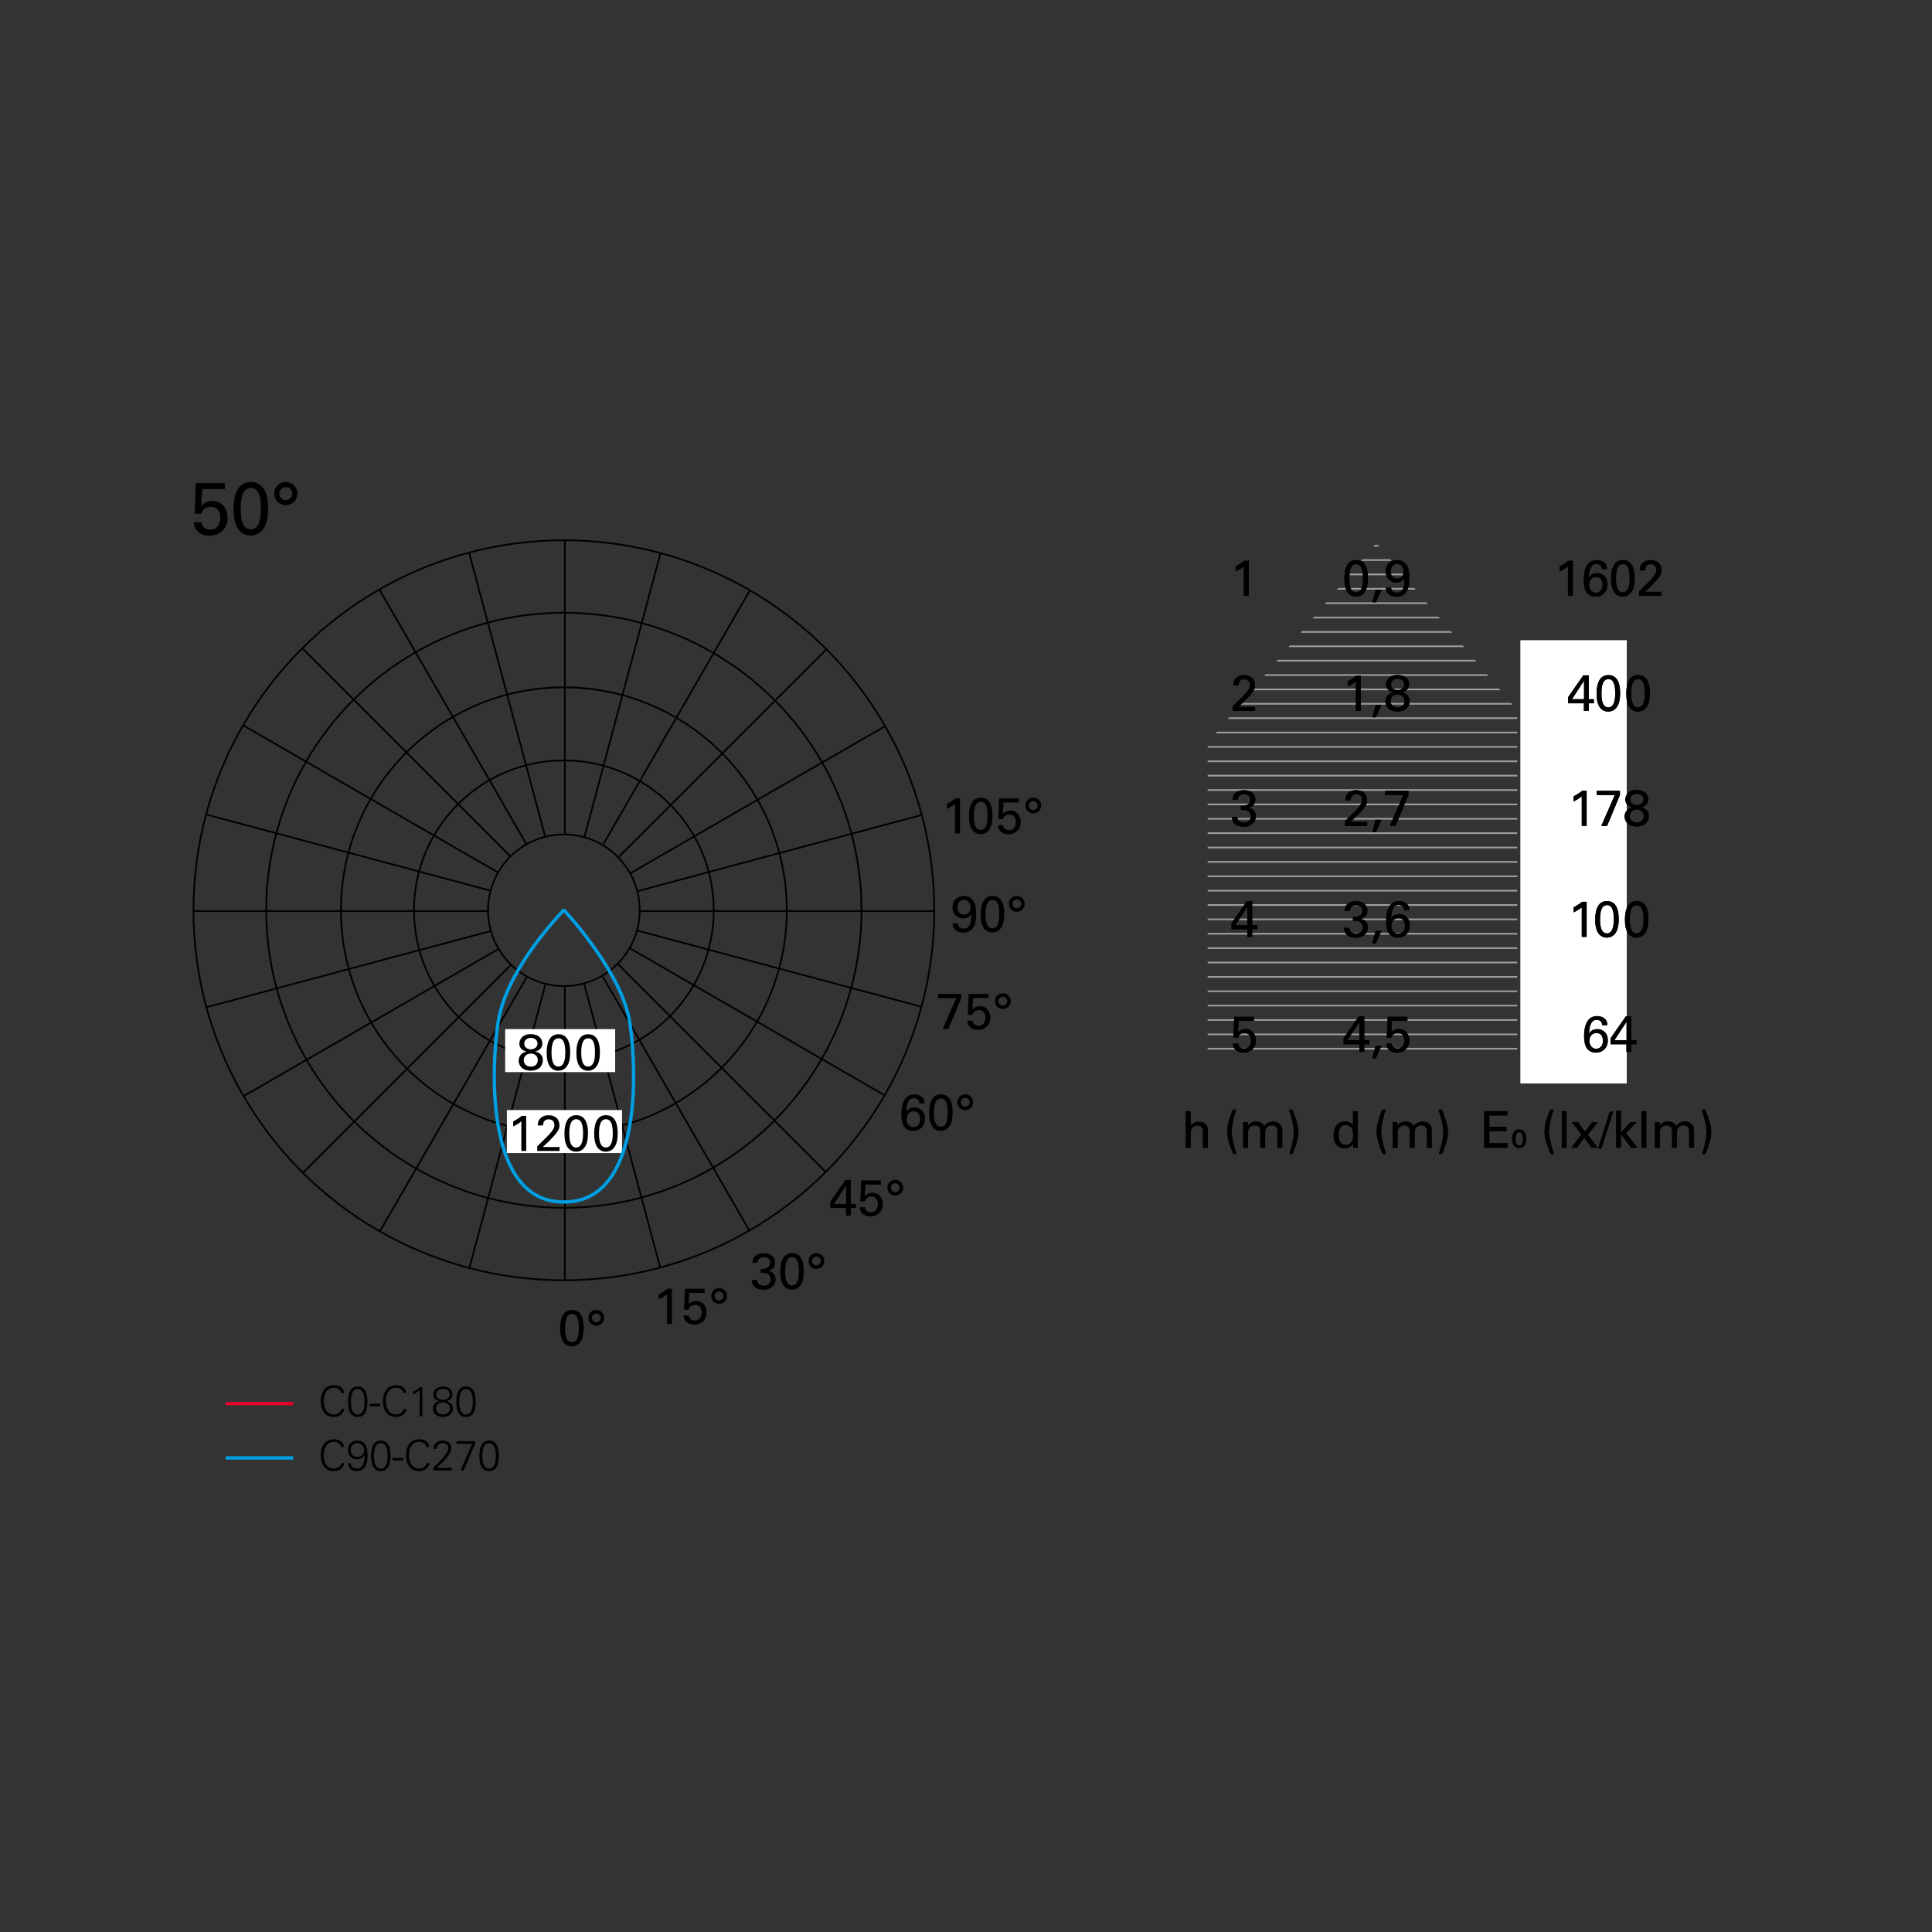 <?xml version="1.0" encoding="utf-8"?>
<!-- Generator: Adobe Illustrator 15.0.0, SVG Export Plug-In . SVG Version: 6.00 Build 0)  -->
<!DOCTYPE svg PUBLIC "-//W3C//DTD SVG 1.1//EN" "http://www.w3.org/Graphics/SVG/1.1/DTD/svg11.dtd">
<svg version="1.1" id="Livello_1" xmlns="http://www.w3.org/2000/svg" xmlns:xlink="http://www.w3.org/1999/xlink" x="0px" y="0px"
	 width="800px" height="800px" viewBox="0 0 800 800" enable-background="new 0 0 800 800" xml:space="preserve">
<rect x="0" y="0" width="800" height="800" fill="#333333" stroke="none"/>
<g>
	<defs>
		<rect id="SVGID_1_" x="79.758" y="191.852" width="640.121" height="417.296"/>
	</defs>
	<clipPath id="SVGID_2_">
		<use xlink:href="#SVGID_1_"  overflow="visible"/>
	</clipPath>
	<circle clip-path="url(#SVGID_2_)" fill="none" stroke="#000000" stroke-width="0.7" cx="233.486" cy="376.924" r="31.398"/>
	
		<ellipse clip-path="url(#SVGID_2_)" fill="none" stroke="#000000" stroke-width="0.7" cx="233.486" cy="376.924" rx="62.064" ry="62.057"/>
	<circle clip-path="url(#SVGID_2_)" fill="none" stroke="#000000" stroke-width="0.7" cx="233.486" cy="376.924" r="92.305"/>
	
		<ellipse clip-path="url(#SVGID_2_)" fill="none" stroke="#000000" stroke-width="0.7" cx="233.486" cy="376.924" rx="123.249" ry="123.209"/>
	
		<ellipse clip-path="url(#SVGID_2_)" fill="none" stroke="#000000" stroke-width="0.7" cx="233.486" cy="376.924" rx="153.377" ry="153.213"/>
</g>
<line fill="none" stroke="#000000" stroke-width="0.7" x1="233.896" y1="530.082" x2="233.896" y2="408.245"/>
<line fill="none" stroke="#000000" stroke-width="0.7" x1="233.896" y1="223.361" x2="233.896" y2="345.176"/>
<g>
	<defs>
		<rect id="SVGID_3_" x="79.758" y="191.852" width="640.121" height="417.296"/>
	</defs>
	<clipPath id="SVGID_4_">
		<use xlink:href="#SVGID_3_"  overflow="visible"/>
	</clipPath>
	
		<line clip-path="url(#SVGID_4_)" fill="none" stroke="#000000" stroke-width="0.7" x1="80.085" y1="377.274" x2="201.9" y2="377.274"/>
</g>
<line fill="none" stroke="#000000" stroke-width="0.7" x1="386.762" y1="377.274" x2="265.006" y2="377.274"/>
<line fill="none" stroke="#000000" stroke-width="0.7" x1="85.563" y1="337.31" x2="203.228" y2="368.837"/>
<line fill="none" stroke="#000000" stroke-width="0.7" x1="85.563" y1="417.037" x2="203.228" y2="385.51"/>
<line fill="none" stroke="#000000" stroke-width="0.7" x1="381.771" y1="337.432" x2="264.227" y2="368.928"/>
<line fill="none" stroke="#000000" stroke-width="0.7" x1="381.33" y1="416.797" x2="263.709" y2="385.28"/>
<line fill="none" stroke="#000000" stroke-width="0.7" x1="100.728" y1="300.365" x2="206.223" y2="361.273"/>
<line fill="none" stroke="#000000" stroke-width="0.7" x1="100.728" y1="453.981" x2="206.223" y2="393.073"/>
<line fill="none" stroke="#000000" stroke-width="0.7" x1="366.452" y1="300.719" x2="261.16" y2="361.51"/>
<line fill="none" stroke="#000000" stroke-width="0.7" x1="366.488" y1="453.649" x2="260.802" y2="392.631"/>
<line fill="none" stroke="#000000" stroke-width="0.7" x1="125.405" y1="268.644" x2="211.541" y2="354.779"/>
<line fill="none" stroke="#000000" stroke-width="0.7" x1="125.405" y1="485.704" x2="211.541" y2="399.567"/>
<line fill="none" stroke="#000000" stroke-width="0.7" x1="342.387" y1="268.644" x2="256.251" y2="354.779"/>
<line fill="none" stroke="#000000" stroke-width="0.7" x1="342.078" y1="485.396" x2="256.003" y2="399.32"/>
<line fill="none" stroke="#000000" stroke-width="0.7" x1="157.121" y1="244.151" x2="218.028" y2="349.646"/>
<line fill="none" stroke="#000000" stroke-width="0.7" x1="157.121" y1="510.195" x2="218.028" y2="404.7"/>
<line fill="none" stroke="#000000" stroke-width="0.7" x1="310.671" y1="244.151" x2="249.764" y2="349.646"/>
<line fill="none" stroke="#000000" stroke-width="0.7" x1="310.133" y1="509.263" x2="249.612" y2="404.438"/>
<line fill="none" stroke="#000000" stroke-width="0.7" x1="194.23" y1="228.801" x2="225.758" y2="346.465"/>
<line fill="none" stroke="#000000" stroke-width="0.7" x1="194.23" y1="525.546" x2="225.783" y2="407.787"/>
<line fill="none" stroke="#000000" stroke-width="0.7" x1="273.562" y1="228.801" x2="242.034" y2="346.465"/>
<line fill="none" stroke="#000000" stroke-width="0.7" x1="273.366" y1="524.816" x2="241.794" y2="406.988"/>
<rect x="209.887" y="459.647" fill="#FFFFFF" width="47.693" height="17.812"/>
<rect x="209.18" y="426.133" fill="#FFFFFF" width="45.547" height="17.812"/>
<g>
	<defs>
		<rect id="SVGID_5_" x="79.758" y="191.852" width="640.121" height="417.296"/>
	</defs>
	<clipPath id="SVGID_6_">
		<use xlink:href="#SVGID_5_"  overflow="visible"/>
	</clipPath>
	<path clip-path="url(#SVGID_6_)" d="M118.347,201.713c1.479,0,2.681,1.202,2.681,2.681c0,1.449-1.171,2.682-2.681,2.682
		c-1.48,0-2.682-1.203-2.682-2.682C115.665,202.884,116.898,201.713,118.347,201.713 M118.347,199.591
		c-2.651,0-4.803,2.122-4.803,4.803c0,2.651,2.152,4.803,4.803,4.803c2.681,0,4.803-2.183,4.803-4.803
		C123.15,201.713,120.998,199.591,118.347,199.591 M99.68,210.77c0-3.82,0.493-8.719,4.222-8.719c3.235,0,4.129,3.543,4.129,8.657
		c0,3.819-0.616,8.503-4.191,8.503C100.605,219.211,99.68,215.514,99.68,210.77 M96.727,210.924c0,3.82,0.677,5.884,1.384,7.301
		c0.923,1.878,2.863,3.538,5.698,3.538c0.956,0,2.743-0.215,4.253-1.63c1.938-1.816,2.953-4.65,2.953-9.702
		c0-4.005-0.769-10.84-7.144-10.84C97.096,199.591,96.727,207.751,96.727,210.924 M80.283,216.283
		c0.154,3.635,2.9,5.542,6.347,5.542c4.646,0,7.599-3.169,7.599-7.36c0-3.666-2.092-7.02-6.368-7.02
		c-2.492,0-3.846,1.322-4.493,1.968l0.401-6.9h9.322v-2.491H81.115l-0.555,12.686h2.808c0.155-0.493,0.339-1.141,0.985-1.786
		c0.647-0.647,1.631-1.109,2.862-1.109c2.461,0,4.03,1.694,4.03,4.59c0,1.388-0.492,4.9-4.215,4.9c-1.6,0-3.476-0.863-3.538-3.02
		H80.283z"/>
	<path clip-path="url(#SVGID_6_)" d="M370.718,489.962c1.008,0,1.828,0.82,1.828,1.828c0,0.988-0.799,1.829-1.828,1.829
		c-1.009,0-1.829-0.819-1.829-1.829C368.89,490.762,369.73,489.962,370.718,489.962 M370.718,488.517
		c-1.808,0-3.275,1.445-3.275,3.273c0,1.809,1.467,3.275,3.275,3.275c1.828,0,3.274-1.488,3.274-3.275
		C373.993,489.962,372.525,488.517,370.718,488.517 M356.021,499.896c0.105,2.479,1.977,3.779,4.328,3.779
		c3.167,0,5.18-2.161,5.18-5.019c0-2.5-1.426-4.786-4.341-4.786c-1.699,0-2.622,0.901-3.063,1.341l0.273-4.703h6.355v-1.698h-8.165
		l-0.378,8.648h1.915c0.105-0.336,0.231-0.776,0.671-1.218c0.441-0.44,1.112-0.756,1.951-0.756c1.678,0,2.748,1.155,2.748,3.13
		c0,0.945-0.336,3.341-2.874,3.341c-1.09,0-2.37-0.589-2.412-2.06H356.021z M345.349,498.491l5.022-7.668v7.668H345.349z
		 M350.308,503.34h2.013v-3.15h2.121v-1.698h-2.121v-9.87h-2.265l-6.3,9.072v2.496h6.552V503.34z"/>
	<path clip-path="url(#SVGID_6_)" d="M399.684,454.611c1.008,0,1.828,0.819,1.828,1.828c0,0.988-0.799,1.828-1.828,1.828
		c-1.01,0-1.828-0.819-1.828-1.828C397.855,455.409,398.695,454.611,399.684,454.611 M399.684,453.165
		c-1.807,0-3.275,1.446-3.275,3.274c0,1.807,1.469,3.275,3.275,3.275c1.828,0,3.275-1.489,3.275-3.275
		C402.959,454.611,401.49,453.165,399.684,453.165 M386.746,460.786c0-2.604,0.336-5.943,2.879-5.943
		c2.205,0,2.814,2.415,2.814,5.901c0,2.604-0.42,5.798-2.857,5.798C387.377,466.542,386.746,464.021,386.746,460.786
		 M384.732,460.892c0,2.604,0.461,4.012,0.943,4.978c0.629,1.28,1.953,2.413,3.885,2.413c0.652,0,1.871-0.146,2.9-1.111
		c1.32-1.238,2.014-3.17,2.014-6.615c0-2.731-0.525-7.391-4.871-7.391C384.984,453.165,384.732,458.728,384.732,460.892
		 M378.2,466.71c-1.618,0-2.794-1.387-2.794-3.277c0-1.66,0.945-3.256,2.898-3.256c2.416,0,2.711,2.205,2.711,3.234
		C381.016,465.785,379.504,466.71,378.2,466.71 M382.84,456.901c-0.021-0.566-0.041-1.492-0.775-2.353
		c-0.503-0.545-1.574-1.384-3.486-1.384c-4.599,0-5.375,5.039-5.375,8.209c0,1.849,0.252,3.929,1.322,5.356
		c0.776,1.006,2.183,1.573,3.591,1.573c2.5,0,4.913-1.699,4.913-5.081c0-3.088-2.014-4.661-4.388-4.661
		c-2.122,0-2.92,1.174-3.382,1.846c0.189-3.862,1.113-5.67,3.213-5.67c0.926,0,2.186,0.462,2.207,2.164H382.84z"/>
	<path clip-path="url(#SVGID_6_)" d="M415.26,412.724c1.008,0,1.828,0.82,1.828,1.828c0,0.987-0.801,1.829-1.828,1.829
		c-1.01,0-1.83-0.82-1.83-1.829C413.43,413.522,414.271,412.724,415.26,412.724 M415.26,411.277c-1.809,0-3.275,1.446-3.275,3.274
		c0,1.808,1.467,3.274,3.275,3.274c1.828,0,3.273-1.487,3.273-3.274C418.533,412.724,417.066,411.277,415.26,411.277
		 M400.563,422.657c0.104,2.479,1.977,3.779,4.328,3.779c3.166,0,5.18-2.161,5.18-5.018c0-2.5-1.426-4.786-4.342-4.786
		c-1.699,0-2.621,0.9-3.063,1.341l0.273-4.704h6.355v-1.698h-8.166l-0.379,8.649h1.916c0.105-0.336,0.23-0.777,0.672-1.218
		c0.439-0.441,1.111-0.757,1.949-0.757c1.68,0,2.748,1.155,2.748,3.13c0,0.945-0.336,3.342-2.873,3.342
		c-1.092,0-2.371-0.589-2.412-2.061H400.563z M388.443,413.312h7.473l-5.584,12.789h2.373l5.332-12.769v-1.761h-9.594V413.312z"/>
	<path clip-path="url(#SVGID_6_)" d="M421.047,372.457c1.008,0,1.828,0.819,1.828,1.828c0,0.988-0.799,1.828-1.828,1.828
		c-1.01,0-1.83-0.819-1.83-1.828C419.217,373.255,420.059,372.457,421.047,372.457 M421.047,371.01
		c-1.809,0-3.275,1.447-3.275,3.275c0,1.807,1.467,3.274,3.275,3.274c1.828,0,3.273-1.488,3.273-3.274
		C424.32,372.457,422.854,371.01,421.047,371.01 M408.109,378.632c0-2.604,0.336-5.944,2.879-5.944c2.205,0,2.814,2.415,2.814,5.902
		c0,2.605-0.42,5.797-2.857,5.797C408.74,384.387,408.109,381.867,408.109,378.632 M406.096,378.737
		c0,2.604,0.461,4.012,0.943,4.978c0.629,1.28,1.953,2.413,3.885,2.413c0.652,0,1.871-0.146,2.9-1.112
		c1.32-1.237,2.012-3.17,2.012-6.614c0-2.731-0.523-7.392-4.869-7.392C406.348,371.01,406.096,376.574,406.096,378.737
		 M401.875,375.755c0,1.744-1.01,2.962-2.648,2.962c-1.596,0-2.752-1.092-2.752-2.982c0-1.724,0.904-3.131,2.605-3.131
		C400.508,372.604,401.875,373.654,401.875,375.755 M394.461,382.37c0.084,3.023,2.391,3.8,4.367,3.8
		c5.332,0,5.354-5.522,5.354-7.663c0-1.975-0.168-3.024-0.42-3.907c-0.838-2.939-3.127-3.568-4.682-3.568
		c-2.289,0-4.66,1.342-4.66,4.682c0,3.046,2.117,4.598,4.428,4.598c1.137,0,2.502-0.398,3.258-1.824
		c0.105,2.266,0.084,6.026-3.109,6.026c-1.639,0-2.332-0.882-2.332-2.143H394.461z"/>
	<path clip-path="url(#SVGID_6_)" d="M427.865,331.733c1.008,0,1.826,0.82,1.826,1.828c0,0.988-0.797,1.829-1.826,1.829
		c-1.01,0-1.83-0.82-1.83-1.829C426.035,332.532,426.877,331.733,427.865,331.733 M427.865,330.287
		c-1.809,0-3.275,1.446-3.275,3.274c0,1.808,1.467,3.274,3.275,3.274c1.826,0,3.273-1.487,3.273-3.274
		C431.139,331.733,429.672,330.287,427.865,330.287 M413.168,341.667c0.104,2.479,1.977,3.779,4.328,3.779
		c3.166,0,5.18-2.161,5.18-5.018c0-2.5-1.426-4.786-4.342-4.786c-1.699,0-2.621,0.9-3.063,1.341l0.273-4.704h6.355v-1.698h-8.166
		l-0.379,8.649h1.916c0.105-0.336,0.23-0.777,0.67-1.218c0.441-0.441,1.113-0.756,1.951-0.756c1.68,0,2.748,1.154,2.748,3.13
		c0,0.944-0.334,3.341-2.873,3.341c-1.09,0-2.371-0.589-2.412-2.061H413.168z M403.252,337.908c0-2.604,0.336-5.944,2.877-5.944
		c2.207,0,2.816,2.416,2.816,5.902c0,2.605-0.422,5.798-2.857,5.798C403.881,343.664,403.252,341.144,403.252,337.908
		 M401.238,338.014c0,2.604,0.461,4.012,0.943,4.978c0.629,1.281,1.951,2.413,3.885,2.413c0.65,0,1.869-0.146,2.898-1.111
		c1.322-1.238,2.014-3.171,2.014-6.615c0-2.73-0.523-7.391-4.871-7.391C401.49,330.287,401.238,335.851,401.238,338.014
		 M395.482,345.11h2.014v-14.529h-1.865c-0.82,0.693-2.164,1.574-3.529,2.288v2.101c1.029-0.483,2.479-1.345,3.381-2.101V345.11z"/>
	<path clip-path="url(#SVGID_6_)" d="M338.057,520.325c1.008,0,1.828,0.819,1.828,1.828c0,0.988-0.799,1.828-1.828,1.828
		c-1.009,0-1.829-0.819-1.829-1.828C336.228,521.123,337.069,520.325,338.057,520.325 M338.057,518.879
		c-1.808,0-3.275,1.446-3.275,3.274c0,1.808,1.467,3.275,3.275,3.275c1.828,0,3.274-1.489,3.274-3.275
		C341.331,520.325,339.864,518.879,338.057,518.879 M325.119,526.5c0-2.604,0.337-5.943,2.879-5.943
		c2.206,0,2.815,2.415,2.815,5.901c0,2.604-0.42,5.798-2.857,5.798C325.75,532.256,325.119,529.735,325.119,526.5 M323.105,526.605
		c0,2.604,0.461,4.012,0.944,4.978c0.629,1.28,1.952,2.413,3.885,2.413c0.651,0,1.87-0.146,2.899-1.111
		c1.321-1.238,2.013-3.17,2.013-6.615c0-2.731-0.524-7.391-4.87-7.391C323.358,518.879,323.105,524.441,323.105,526.605
		 M311.304,529.966c0.021,0.608,0.042,1.659,0.861,2.584c0.924,1.068,2.457,1.51,3.99,1.51c3.38,0,5.037-2.245,5.037-4.283
		c0-0.294,0-3.088-3.105-3.528c2.245-0.503,2.895-2.226,2.895-3.423c0-2.017-1.573-3.926-4.743-3.926
		c-1.176,0-4.578,0.357-4.704,3.968h2.121c0.189-1.807,1.554-2.29,2.646-2.29c1.449,0,2.562,0.651,2.562,2.29
		c0,2.354-2.436,2.647-3.885,2.521v1.699c0.735-0.021,1.26-0.042,2.016,0.104c1.071,0.231,2.1,1.029,2.1,2.563
		c0,1.281-0.861,2.584-2.898,2.584c-1.785,0-2.688-0.987-2.667-2.374H311.304z"/>
	<path clip-path="url(#SVGID_6_)" d="M297.758,534.796c1.008,0,1.828,0.819,1.828,1.828c0,0.987-0.799,1.829-1.828,1.829
		c-1.009,0-1.829-0.82-1.829-1.829C295.929,535.595,296.77,534.796,297.758,534.796 M297.758,533.35
		c-1.808,0-3.275,1.446-3.275,3.274c0,1.808,1.467,3.274,3.275,3.274c1.828,0,3.274-1.487,3.274-3.274
		C301.032,534.796,299.565,533.35,297.758,533.35 M283.061,544.729c0.105,2.479,1.977,3.779,4.328,3.779
		c3.167,0,5.18-2.161,5.18-5.019c0-2.5-1.426-4.785-4.341-4.785c-1.699,0-2.622,0.9-3.063,1.341l0.273-4.704h6.355v-1.698h-8.165
		l-0.378,8.649h1.915c0.105-0.336,0.231-0.777,0.671-1.219c0.441-0.44,1.112-0.756,1.951-0.756c1.678,0,2.748,1.155,2.748,3.13
		c0,0.945-0.336,3.342-2.874,3.342c-1.091,0-2.37-0.59-2.412-2.061H283.061z M276.213,548.173h2.013v-14.529h-1.866
		c-0.819,0.693-2.163,1.574-3.528,2.288v2.1c1.029-0.482,2.478-1.344,3.381-2.1V548.173z"/>
	<path clip-path="url(#SVGID_6_)" d="M246.916,543.846c1.008,0,1.828,0.818,1.828,1.828c0,0.987-0.799,1.827-1.828,1.827
		c-1.009,0-1.829-0.818-1.829-1.827C245.087,544.644,245.928,543.846,246.916,543.846 M246.916,542.398
		c-1.808,0-3.275,1.447-3.275,3.275c0,1.807,1.467,3.274,3.275,3.274c1.828,0,3.274-1.489,3.274-3.274
		C250.19,543.846,248.723,542.398,246.916,542.398 M233.978,550.021c0-2.605,0.337-5.944,2.879-5.944
		c2.206,0,2.815,2.415,2.815,5.902c0,2.604-0.42,5.797-2.857,5.797C234.609,555.775,233.978,553.256,233.978,550.021
		 M231.965,550.125c0,2.605,0.461,4.013,0.944,4.979c0.629,1.28,1.952,2.413,3.885,2.413c0.651,0,1.87-0.147,2.899-1.112
		c1.321-1.238,2.013-3.17,2.013-6.615c0-2.73-0.524-7.391-4.87-7.391C232.217,542.398,231.965,547.963,231.965,550.125"/>
</g>
<line fill="none" stroke="#009FE3" stroke-width="1.4" x1="93.429" y1="603.714" x2="121.439" y2="603.714"/>
<line fill="none" stroke="#E4042A" stroke-width="1.4" x1="93.429" y1="581.205" x2="121.439" y2="581.205"/>
<g>
	<defs>
		<rect id="SVGID_7_" x="79.758" y="191.852" width="640.121" height="417.296"/>
	</defs>
	<clipPath id="SVGID_8_">
		<use xlink:href="#SVGID_7_"  overflow="visible"/>
	</clipPath>
	<path clip-path="url(#SVGID_8_)" d="M202.526,596.515c-3.308,0-4.024,3.235-4.024,6.316s0.716,6.316,4.024,6.316
		c3.307,0,4.024-3.235,4.024-6.316S205.833,596.515,202.526,596.515 M202.526,597.563c2.573,0,2.801,3.465,2.801,5.269
		c0,1.803-0.228,5.269-2.801,5.269c-2.574,0-2.801-3.466-2.801-5.269C199.726,601.027,199.953,597.563,202.526,597.563
		 M196.715,596.776H189v1.049h6.526l-4.846,11.06h1.33l4.706-11.095V596.776z M187.038,608.885v-1.048h-6.247
		c1.873-1.803,6.09-5.356,6.09-8.191c0-2.101-1.678-3.131-3.622-3.131c-2.101,0-3.709,1.328-3.709,3.463h1.223
		c0-1.418,0.998-2.415,2.451-2.415c1.313,0,2.434,0.735,2.434,2.153c0,2.17-4.657,6.563-6.23,7.98v1.188H187.038z M177.763,599.208
		c-0.175-2.275-2.135-3.218-4.2-3.218c-3.815,0-5.44,3.112-5.44,6.578c0,3.5,1.608,6.579,5.44,6.579c2.03,0,3.973-1.206,4.34-3.323
		h-1.225c-0.315,1.575-1.715,2.275-3.115,2.275c-3.237,0-4.217-2.94-4.217-5.531s0.98-5.53,4.217-5.53
		c1.435,0,2.765,0.63,2.975,2.17H177.763z M162.592,604.737H167v-1.048h-4.408V604.737z M157.673,596.515
		c-3.307,0-4.023,3.235-4.023,6.316s0.716,6.316,4.023,6.316c3.308,0,4.024-3.235,4.024-6.316S160.981,596.515,157.673,596.515
		 M157.673,597.563c2.574,0,2.802,3.465,2.802,5.269c0,1.803-0.228,5.269-2.802,5.269c-2.573,0-2.801-3.466-2.801-5.269
		C154.873,601.027,155.101,597.563,157.673,597.563 M144.078,605.911c0.157,1.926,1.38,3.236,3.534,3.236
		c3.868,0,4.601-3.395,4.601-6.648c0-3.012-0.786-5.984-4.304-5.984c-2.346,0-3.866,1.644-3.866,3.954
		c0,2.171,1.52,3.761,3.709,3.761c1.4,0,2.608-0.681,3.204-1.853h0.035c0,1.836-0.298,5.723-3.064,5.723
		c-1.488,0-2.574-0.596-2.626-2.188H144.078z M147.926,597.563c1.663,0,2.853,1.173,2.853,2.836c0,1.681-1.243,2.871-2.923,2.871
		c-1.593,0-2.591-1.121-2.591-2.714C145.266,598.876,146.124,597.563,147.926,597.563 M142.465,599.208
		c-0.175-2.275-2.135-3.218-4.2-3.218c-3.815,0-5.44,3.112-5.44,6.578c0,3.5,1.607,6.579,5.44,6.579c2.03,0,3.973-1.206,4.34-3.323
		h-1.225c-0.315,1.575-1.715,2.275-3.115,2.275c-3.238,0-4.217-2.94-4.217-5.531s0.979-5.53,4.217-5.53
		c1.435,0,2.765,0.63,2.975,2.17H142.465z"/>
	<path clip-path="url(#SVGID_8_)" d="M192.972,574.115c-3.308,0-4.024,3.234-4.024,6.315s0.716,6.317,4.024,6.317
		c3.308,0,4.024-3.236,4.024-6.317S196.279,574.115,192.972,574.115 M192.972,575.163c2.573,0,2.801,3.465,2.801,5.268
		s-0.228,5.27-2.801,5.27c-2.574,0-2.801-3.467-2.801-5.27S190.397,575.163,192.972,575.163 M181.945,580.204
		c-1.575,0.331-2.658,1.434-2.641,2.991c0,2.451,2.081,3.553,4.112,3.553c2.031,0,4.111-1.102,4.111-3.553
		c0-1.61-0.996-2.591-2.606-3.01v-0.035v0.019c1.383-0.315,2.431-1.33,2.431-2.8c0-2.241-1.993-3.254-3.936-3.254
		s-3.937,1.013-3.937,3.254c0,1.435,1.048,2.659,2.466,2.8V580.204z M183.417,575.075c1.348,0,2.801,0.665,2.801,2.294
		c0,1.505-1.191,2.275-2.801,2.275c-1.611,0-2.801-0.771-2.801-2.275C180.616,575.74,182.068,575.075,183.417,575.075
		 M183.417,585.7c-1.506,0-2.889-0.771-2.889-2.505c0-1.732,1.383-2.503,2.889-2.503c1.505,0,2.888,0.771,2.888,2.503
		C186.305,584.929,184.921,585.7,183.417,585.7 M171.027,577.421c0.98-0.473,1.925-1.051,2.73-1.821v10.885h1.135v-12.107h-1.083
		c-0.787,0.786-1.75,1.485-2.782,1.906V577.421z M168.208,576.808c-0.175-2.274-2.135-3.218-4.2-3.218
		c-3.815,0-5.44,3.113-5.44,6.579c0,3.5,1.608,6.579,5.44,6.579c2.03,0,3.973-1.206,4.34-3.324h-1.225
		c-0.315,1.576-1.715,2.276-3.115,2.276c-3.237,0-4.217-2.941-4.217-5.531c0-2.591,0.98-5.531,4.217-5.531
		c1.435,0,2.765,0.63,2.975,2.17H168.208z M153.038,582.338h4.408v-1.048h-4.408V582.338z M148.119,574.115
		c-3.307,0-4.023,3.234-4.023,6.315s0.716,6.317,4.023,6.317c3.308,0,4.024-3.236,4.024-6.317S151.426,574.115,148.119,574.115
		 M148.119,575.163c2.574,0,2.802,3.465,2.802,5.268s-0.228,5.27-2.802,5.27c-2.573,0-2.801-3.467-2.801-5.27
		S145.545,575.163,148.119,575.163 M142.465,576.808c-0.175-2.274-2.135-3.218-4.2-3.218c-3.815,0-5.44,3.113-5.44,6.579
		c0,3.5,1.607,6.579,5.44,6.579c2.03,0,3.973-1.206,4.34-3.324h-1.225c-0.315,1.576-1.715,2.276-3.115,2.276
		c-3.238,0-4.217-2.941-4.217-5.531c0-2.591,0.979-5.531,4.217-5.531c1.435,0,2.765,0.63,2.975,2.17H142.465z"/>
	<path clip-path="url(#SVGID_8_)" d="M248.048,469.393c0-2.604,0.336-5.944,2.879-5.944c2.206,0,2.815,2.416,2.815,5.902
		c0,2.604-0.42,5.798-2.857,5.798C248.679,475.148,248.048,472.627,248.048,469.393 M246.035,469.497
		c0,2.605,0.461,4.012,0.944,4.979c0.629,1.28,1.952,2.413,3.885,2.413c0.651,0,1.869-0.147,2.899-1.111
		c1.321-1.239,2.013-3.171,2.013-6.616c0-2.729-0.524-7.39-4.87-7.39C246.288,461.771,246.035,467.334,246.035,469.497
		 M235.742,469.393c0-2.604,0.337-5.944,2.879-5.944c2.206,0,2.815,2.416,2.815,5.902c0,2.604-0.42,5.798-2.857,5.798
		C236.374,475.148,235.742,472.627,235.742,469.393 M233.729,469.497c0,2.605,0.461,4.012,0.944,4.979
		c0.629,1.28,1.952,2.413,3.885,2.413c0.651,0,1.87-0.147,2.899-1.111c1.321-1.239,2.013-3.171,2.013-6.616
		c0-2.729-0.524-7.39-4.87-7.39C233.981,461.771,233.729,467.334,233.729,469.497 M222.453,476.595h9.237v-1.656h-6.909l2.543-2.416
		c0.42-0.42,2.269-2.331,2.688-2.857c1.573-1.995,1.636-2.709,1.636-3.633c0-3.108-2.265-4.24-4.492-4.24
		c-0.925,0-2.144,0.188-3.151,1.048c-1.258,1.092-1.321,2.478-1.342,3.192h2.202c0-0.547,0.042-2.542,2.375-2.542
		c2.08,0,2.332,1.659,2.332,2.374c0,0.777-0.231,1.428-1.072,2.583c-0.651,0.882-1.449,1.723-2.248,2.5l-3.799,3.739V476.595z
		 M215.879,476.595h2.013v-14.529h-1.866c-0.819,0.692-2.163,1.574-3.528,2.288v2.1c1.029-0.482,2.478-1.344,3.381-2.1V476.595z"/>
	<path clip-path="url(#SVGID_8_)" d="M240.683,435.877c0-2.605,0.337-5.944,2.879-5.944c2.206,0,2.815,2.415,2.815,5.902
		c0,2.604-0.42,5.797-2.857,5.797C241.314,441.632,240.683,439.111,240.683,435.877 M238.67,435.981
		c0,2.605,0.461,4.013,0.944,4.979c0.629,1.28,1.952,2.413,3.885,2.413c0.651,0,1.87-0.147,2.899-1.112
		c1.321-1.238,2.013-3.17,2.013-6.615c0-2.73-0.524-7.391-4.87-7.391C238.922,428.255,238.67,433.818,238.67,435.981
		 M228.378,435.877c0-2.605,0.336-5.944,2.878-5.944c2.206,0,2.815,2.415,2.815,5.902c0,2.604-0.42,5.797-2.857,5.797
		C229.008,441.632,228.378,439.111,228.378,435.877 M226.364,435.981c0,2.605,0.462,4.013,0.944,4.979
		c0.629,1.28,1.952,2.413,3.885,2.413c0.651,0,1.87-0.147,2.899-1.112c1.321-1.238,2.014-3.17,2.014-6.615
		c0-2.73-0.525-7.391-4.871-7.391C226.616,428.255,226.364,433.818,226.364,435.981 M216.87,439.006
		c0-1.534,1.176-2.731,2.962-2.731c1.66,0,2.857,1.051,2.857,2.668c0,1.094-0.567,2.731-2.899,2.731
		C217.626,441.674,216.87,440.141,216.87,439.006 M222.563,432.139c0,1.429-1.197,2.354-2.794,2.354
		c-1.513,0-2.689-0.945-2.689-2.354c0-1.45,1.197-2.374,2.752-2.374C221.576,429.765,222.563,430.814,222.563,432.139
		 M217.962,435.415c-0.651,0.21-1.407,0.419-2.099,1.111c-0.734,0.693-1.112,1.702-1.112,2.668c0,1.114,0.504,2.206,1.28,2.921
		c1.049,0.964,2.519,1.216,3.759,1.216c3.612,0,4.997-2.267,4.997-4.263c0-2.814-2.308-3.443-3.169-3.675
		c2.036-0.377,2.959-1.868,2.959-3.297c0-2.227-1.762-3.884-4.829-3.884c-3.822,0-4.703,2.665-4.703,3.968
		C215.045,433.631,216.031,434.996,217.962,435.415"/>
</g>
<path fill="none" stroke="#DFDFDF" stroke-width="1.4" d="M233.484,377.551"/>
<g>
	<defs>
		<rect id="SVGID_9_" x="79.758" y="191.852" width="640.121" height="417.296"/>
	</defs>
	<clipPath id="SVGID_10_">
		<use xlink:href="#SVGID_9_"  overflow="visible"/>
	</clipPath>
	<path clip-path="url(#SVGID_10_)" fill="none" stroke="#009FE3" stroke-width="1.4" d="M260.847,423.706
		c-2.903-19.936-24.691-44.013-27.11-46.635h-0.538c-5.42,5.865-24.083,26.506-27.014,46.635
		c-3.074,21.107-4.472,74.002,27.107,74.002c0.077,0,0.149-0.009,0.224-0.013c0.074,0.004,0.147,0.013,0.224,0.013
		C265.318,497.708,263.921,444.813,260.847,423.706z"/>
</g>
<g>
	<defs>
		<polygon id="SVGID_11_" points="500.072,307.569 500.072,436.871 639.799,436.871 639.799,307.807 569.936,224.799 		"/>
	</defs>
	<clipPath id="SVGID_12_">
		<use xlink:href="#SVGID_11_"  overflow="visible"/>
	</clipPath>
	
		<line clip-path="url(#SVGID_12_)" fill="none" stroke="#9D9D9C" stroke-width="0.7" x1="463.863" y1="225.956" x2="628.275" y2="225.956"/>
	
		<line clip-path="url(#SVGID_12_)" fill="none" stroke="#9D9D9C" stroke-width="0.7" x1="463.863" y1="273.568" x2="628.275" y2="273.568"/>
	
		<line clip-path="url(#SVGID_12_)" fill="none" stroke="#9D9D9C" stroke-width="0.7" x1="463.863" y1="267.617" x2="628.275" y2="267.617"/>
	
		<line clip-path="url(#SVGID_12_)" fill="none" stroke="#9D9D9C" stroke-width="0.7" x1="463.863" y1="249.763" x2="628.275" y2="249.763"/>
	
		<line clip-path="url(#SVGID_12_)" fill="none" stroke="#9D9D9C" stroke-width="0.7" x1="463.863" y1="321.181" x2="628.275" y2="321.181"/>
	
		<line clip-path="url(#SVGID_12_)" fill="none" stroke="#9D9D9C" stroke-width="0.7" x1="463.863" y1="303.326" x2="628.275" y2="303.326"/>
	
		<line clip-path="url(#SVGID_12_)" fill="none" stroke="#9D9D9C" stroke-width="0.7" x1="463.863" y1="356.89" x2="628.275" y2="356.89"/>
	
		<line clip-path="url(#SVGID_12_)" fill="none" stroke="#9D9D9C" stroke-width="0.7" x1="463.863" y1="410.453" x2="628.275" y2="410.453"/>
	
		<line clip-path="url(#SVGID_12_)" fill="none" stroke="#9D9D9C" stroke-width="0.7" x1="463.863" y1="237.859" x2="628.275" y2="237.859"/>
	
		<line clip-path="url(#SVGID_12_)" fill="none" stroke="#9D9D9C" stroke-width="0.7" x1="463.863" y1="297.374" x2="628.275" y2="297.374"/>
	
		<line clip-path="url(#SVGID_12_)" fill="none" stroke="#9D9D9C" stroke-width="0.7" x1="463.863" y1="315.229" x2="628.275" y2="315.229"/>
	
		<line clip-path="url(#SVGID_12_)" fill="none" stroke="#9D9D9C" stroke-width="0.7" x1="463.863" y1="261.665" x2="628.275" y2="261.665"/>
	
		<line clip-path="url(#SVGID_12_)" fill="none" stroke="#9D9D9C" stroke-width="0.7" x1="463.863" y1="344.986" x2="628.275" y2="344.986"/>
	
		<line clip-path="url(#SVGID_12_)" fill="none" stroke="#9D9D9C" stroke-width="0.7" x1="463.863" y1="398.55" x2="628.275" y2="398.55"/>
	
		<line clip-path="url(#SVGID_12_)" fill="none" stroke="#9D9D9C" stroke-width="0.7" x1="463.863" y1="374.744" x2="628.275" y2="374.744"/>
	
		<line clip-path="url(#SVGID_12_)" fill="none" stroke="#9D9D9C" stroke-width="0.7" x1="463.863" y1="428.308" x2="628.275" y2="428.308"/>
	
		<line clip-path="url(#SVGID_12_)" fill="none" stroke="#9D9D9C" stroke-width="0.7" x1="463.863" y1="380.695" x2="628.275" y2="380.695"/>
	
		<line clip-path="url(#SVGID_12_)" fill="none" stroke="#9D9D9C" stroke-width="0.7" x1="463.863" y1="434.259" x2="628.275" y2="434.259"/>
	
		<line clip-path="url(#SVGID_12_)" fill="none" stroke="#9D9D9C" stroke-width="0.7" x1="463.863" y1="231.908" x2="628.275" y2="231.908"/>
	
		<line clip-path="url(#SVGID_12_)" fill="none" stroke="#9D9D9C" stroke-width="0.7" x1="463.863" y1="285.472" x2="628.275" y2="285.472"/>
	
		<line clip-path="url(#SVGID_12_)" fill="none" stroke="#9D9D9C" stroke-width="0.7" x1="463.863" y1="291.423" x2="628.275" y2="291.423"/>
	
		<line clip-path="url(#SVGID_12_)" fill="none" stroke="#9D9D9C" stroke-width="0.7" x1="463.863" y1="255.714" x2="628.275" y2="255.714"/>
	
		<line clip-path="url(#SVGID_12_)" fill="none" stroke="#9D9D9C" stroke-width="0.7" x1="463.863" y1="333.083" x2="628.275" y2="333.083"/>
	
		<line clip-path="url(#SVGID_12_)" fill="none" stroke="#9D9D9C" stroke-width="0.7" x1="463.863" y1="327.132" x2="628.275" y2="327.132"/>
	
		<line clip-path="url(#SVGID_12_)" fill="none" stroke="#9D9D9C" stroke-width="0.7" x1="463.863" y1="362.841" x2="628.275" y2="362.841"/>
	
		<line clip-path="url(#SVGID_12_)" fill="none" stroke="#9D9D9C" stroke-width="0.7" x1="463.863" y1="416.404" x2="628.275" y2="416.404"/>
	
		<line clip-path="url(#SVGID_12_)" fill="none" stroke="#9D9D9C" stroke-width="0.7" x1="463.863" y1="368.793" x2="628.275" y2="368.793"/>
	
		<line clip-path="url(#SVGID_12_)" fill="none" stroke="#9D9D9C" stroke-width="0.7" x1="463.863" y1="422.356" x2="628.275" y2="422.356"/>
	
		<line clip-path="url(#SVGID_12_)" fill="none" stroke="#9D9D9C" stroke-width="0.7" x1="463.863" y1="243.811" x2="628.275" y2="243.811"/>
	
		<line clip-path="url(#SVGID_12_)" fill="none" stroke="#9D9D9C" stroke-width="0.7" x1="463.863" y1="309.277" x2="628.275" y2="309.277"/>
	
		<line clip-path="url(#SVGID_12_)" fill="none" stroke="#9D9D9C" stroke-width="0.7" x1="463.863" y1="339.035" x2="628.275" y2="339.035"/>
	
		<line clip-path="url(#SVGID_12_)" fill="none" stroke="#9D9D9C" stroke-width="0.7" x1="463.863" y1="392.599" x2="628.275" y2="392.599"/>
	
		<line clip-path="url(#SVGID_12_)" fill="none" stroke="#9D9D9C" stroke-width="0.7" x1="463.863" y1="279.52" x2="628.275" y2="279.52"/>
	
		<line clip-path="url(#SVGID_12_)" fill="none" stroke="#9D9D9C" stroke-width="0.7" x1="463.863" y1="350.938" x2="628.275" y2="350.938"/>
	
		<line clip-path="url(#SVGID_12_)" fill="none" stroke="#9D9D9C" stroke-width="0.7" x1="463.863" y1="404.502" x2="628.275" y2="404.502"/>
	
		<line clip-path="url(#SVGID_12_)" fill="none" stroke="#9D9D9C" stroke-width="0.7" x1="463.863" y1="386.647" x2="628.275" y2="386.647"/>
</g>
<rect x="629.553" y="265.092" fill="#FFFFFF" width="44.055" height="183.543"/>
<g>
	<path d="M515.047,234.499c-0.902,0.756-2.352,1.617-3.381,2.1v-2.1c1.365-0.713,2.709-1.596,3.527-2.288h1.869v14.529h-2.016
		V234.499z"/>
</g>
<g>
	<path d="M561.563,231.917c4.346,0,4.871,4.661,4.871,7.391c0,3.443-0.693,5.375-2.016,6.613c-1.029,0.967-2.248,1.113-2.898,1.113
		c-1.932,0-3.254-1.134-3.885-2.414c-0.482-0.967-0.943-2.373-0.943-4.977C556.691,237.481,556.943,231.917,561.563,231.917z
		 M561.541,245.292c2.436,0,2.855-3.191,2.855-5.795c0-3.486-0.609-5.9-2.814-5.9c-2.539,0-2.875,3.338-2.875,5.941
		C558.707,242.772,559.336,245.292,561.541,245.292z"/>
	<path d="M572.063,244.221l-2.352,5.165h-1.428l1.344-5.165H572.063z"/>
	<path d="M576.053,243.276c0,1.26,0.693,2.141,2.33,2.141c3.191,0,3.213-3.758,3.107-6.025c-0.756,1.428-2.121,1.826-3.254,1.826
		c-2.311,0-4.43-1.553-4.43-4.598c0-3.338,2.371-4.682,4.66-4.682c1.555,0,3.842,0.629,4.682,3.568
		c0.252,0.883,0.42,1.932,0.42,3.906c0,2.141-0.02,7.663-5.354,7.663c-1.973,0-4.283-0.776-4.367-3.8H576.053z M578.467,233.513
		c-1.701,0-2.604,1.406-2.604,3.129c0,1.889,1.154,2.98,2.75,2.98c1.639,0,2.646-1.217,2.646-2.96
		C581.26,234.563,579.895,233.513,578.467,233.513z"/>
</g>
<g>
	<path d="M649.258,234.499c-0.902,0.756-2.352,1.617-3.381,2.1v-2.1c1.365-0.713,2.709-1.596,3.527-2.288h1.869v14.529h-2.016
		V234.499z"/>
	<path d="M663.285,235.654c-0.021-1.7-1.281-2.163-2.205-2.163c-2.1,0-3.023,1.807-3.213,5.67c0.463-0.672,1.26-1.848,3.381-1.848
		c2.373,0,4.389,1.574,4.389,4.66c0,3.381-2.414,5.082-4.914,5.082c-1.406,0-2.813-0.567-3.59-1.575
		c-1.07-1.428-1.322-3.507-1.322-5.354c0-3.17,0.777-8.209,5.375-8.209c1.91,0,2.98,0.84,3.484,1.386
		c0.736,0.86,0.756,1.784,0.777,2.352H663.285z M663.621,242.163c0-1.029-0.295-3.233-2.709-3.233c-1.953,0-2.896,1.596-2.896,3.255
		c0,1.889,1.176,3.275,2.791,3.275C662.109,245.46,663.621,244.536,663.621,242.163z"/>
	<path d="M672,231.917c4.346,0,4.871,4.661,4.871,7.391c0,3.443-0.693,5.375-2.016,6.613c-1.029,0.967-2.246,1.113-2.896,1.113
		c-1.932,0-3.256-1.134-3.885-2.414c-0.482-0.967-0.945-2.373-0.945-4.977C667.129,237.481,667.381,231.917,672,231.917z
		 M671.979,245.292c2.436,0,2.855-3.191,2.855-5.795c0-3.486-0.607-5.9-2.813-5.9c-2.541,0-2.877,3.338-2.877,5.941
		C669.145,242.772,669.775,245.292,671.979,245.292z"/>
	<path d="M678.783,244.829l3.801-3.736c0.799-0.777,1.596-1.617,2.246-2.499c0.84-1.155,1.072-1.806,1.072-2.583
		c0-0.713-0.252-2.372-2.332-2.372c-2.33,0-2.371,1.995-2.371,2.54h-2.205c0.021-0.713,0.084-2.1,1.344-3.191
		c1.008-0.86,2.225-1.049,3.148-1.049c2.227,0,4.494,1.133,4.494,4.24c0,0.924-0.063,1.639-1.639,3.633
		c-0.42,0.525-2.268,2.436-2.688,2.855l-2.539,2.414h6.906v1.659h-9.238V244.829z"/>
</g>
<g>
	<path d="M510.469,292.458l3.801-3.738c0.799-0.776,1.596-1.616,2.246-2.498c0.84-1.154,1.072-1.806,1.072-2.582
		c0-0.715-0.252-2.373-2.332-2.373c-2.33,0-2.371,1.994-2.371,2.541h-2.205c0.021-0.715,0.084-2.1,1.344-3.191
		c1.008-0.861,2.225-1.051,3.148-1.051c2.227,0,4.494,1.135,4.494,4.242c0,0.924-0.063,1.637-1.639,3.632
		c-0.42,0.524-2.268,2.436-2.688,2.855l-2.539,2.415h6.906v1.658h-9.238V292.458z"/>
</g>
<g>
	<path d="M561.457,282.128c-0.902,0.756-2.352,1.616-3.381,2.1v-2.1c1.365-0.715,2.709-1.596,3.527-2.289h1.869v14.529h-2.016
		V282.128z"/>
	<path d="M572.063,291.849l-2.352,5.165h-1.428l1.344-5.165H572.063z"/>
	<path d="M573.953,283.472c0-1.303,0.881-3.969,4.703-3.969c3.064,0,4.828,1.658,4.828,3.885c0,1.428-0.924,2.918-2.959,3.296
		c0.859,0.231,3.17,0.86,3.17,3.675c0,1.994-1.387,4.262-4.998,4.262c-1.238,0-2.707-0.252-3.758-1.218
		c-0.777-0.714-1.281-1.806-1.281-2.919c0-0.965,0.379-1.973,1.113-2.666c0.693-0.693,1.449-0.902,2.1-1.113
		C574.939,286.284,573.953,284.92,573.953,283.472z M578.697,292.962c2.332,0,2.898-1.639,2.898-2.73
		c0-1.616-1.197-2.666-2.855-2.666c-1.785,0-2.961,1.197-2.961,2.729C575.779,291.429,576.535,292.962,578.697,292.962z
		 M578.74,281.057c-1.555,0-2.75,0.924-2.75,2.372c0,1.407,1.176,2.352,2.688,2.352c1.596,0,2.791-0.924,2.791-2.352
		C581.469,282.106,580.482,281.057,578.74,281.057z"/>
</g>
<g>
	<path d="M655.852,291.219h-6.551v-2.499l6.299-9.07h2.268v9.869h2.119v1.7h-2.119v3.149h-2.016V291.219z M655.914,289.519v-7.664
		l-5.018,7.664H655.914z"/>
	<path d="M665.994,279.545c4.346,0,4.871,4.661,4.871,7.391c0,3.443-0.693,5.375-2.016,6.614c-1.029,0.965-2.246,1.112-2.896,1.112
		c-1.932,0-3.256-1.134-3.885-2.415c-0.482-0.965-0.945-2.372-0.945-4.976C661.123,285.108,661.375,279.545,665.994,279.545z
		 M665.973,292.919c2.436,0,2.855-3.191,2.855-5.795c0-3.484-0.607-5.899-2.813-5.899c-2.541,0-2.877,3.339-2.877,5.942
		C663.139,290.399,663.77,292.919,665.973,292.919z"/>
	<path d="M678.279,279.545c4.346,0,4.871,4.661,4.871,7.391c0,3.443-0.693,5.375-2.016,6.614c-1.029,0.965-2.246,1.112-2.896,1.112
		c-1.932,0-3.256-1.134-3.885-2.415c-0.482-0.965-0.945-2.372-0.945-4.976C673.408,285.108,673.66,279.545,678.279,279.545z
		 M678.258,292.919c2.436,0,2.855-3.191,2.855-5.795c0-3.484-0.607-5.899-2.813-5.899c-2.541,0-2.877,3.339-2.877,5.942
		C675.424,290.399,676.055,292.919,678.258,292.919z"/>
</g>
<g>
	<path d="M512.359,338.26c-0.021,1.386,0.881,2.372,2.666,2.372c2.037,0,2.896-1.301,2.896-2.582c0-1.533-1.027-2.33-2.1-2.562
		c-0.756-0.147-1.279-0.126-2.016-0.104v-1.701c1.449,0.126,3.885-0.168,3.885-2.52c0-1.638-1.113-2.289-2.561-2.289
		c-1.092,0-2.457,0.483-2.646,2.289h-2.121c0.127-3.611,3.527-3.969,4.703-3.969c3.172,0,4.746,1.911,4.746,3.927
		c0,1.196-0.65,2.919-2.898,3.423c3.107,0.44,3.107,3.232,3.107,3.527c0,2.036-1.658,4.283-5.039,4.283
		c-1.531,0-3.064-0.441-3.988-1.512c-0.818-0.924-0.84-1.975-0.861-2.583H512.359z"/>
</g>
<g>
	<path d="M556.857,340.087l3.801-3.738c0.799-0.776,1.596-1.616,2.246-2.498c0.84-1.154,1.072-1.806,1.072-2.582
		c0-0.715-0.252-2.373-2.332-2.373c-2.33,0-2.371,1.994-2.371,2.541h-2.205c0.021-0.715,0.084-2.1,1.344-3.191
		c1.008-0.861,2.225-1.051,3.148-1.051c2.227,0,4.494,1.135,4.494,4.242c0,0.924-0.063,1.637-1.639,3.632
		c-0.42,0.524-2.268,2.436-2.688,2.855l-2.539,2.415h6.906v1.658h-9.238V340.087z"/>
	<path d="M572.041,339.478l-2.352,5.165h-1.428l1.344-5.165H572.041z"/>
	<path d="M573.596,327.468h9.596v1.764l-5.334,12.766h-2.373l5.586-12.787h-7.475V327.468z"/>
</g>
<g>
	<path d="M654.969,329.757c-0.902,0.756-2.352,1.616-3.379,2.1v-2.1c1.363-0.715,2.707-1.596,3.527-2.289h1.867v14.529h-2.016
		V329.757z"/>
	<path d="M661.186,327.468h9.596v1.764l-5.332,12.766h-2.373l5.584-12.787h-7.475V327.468z"/>
	<path d="M672.988,331.101c0-1.303,0.881-3.969,4.703-3.969c3.064,0,4.828,1.658,4.828,3.885c0,1.428-0.924,2.918-2.959,3.296
		c0.859,0.231,3.17,0.86,3.17,3.675c0,1.994-1.387,4.262-4.998,4.262c-1.238,0-2.707-0.252-3.758-1.218
		c-0.777-0.714-1.281-1.806-1.281-2.919c0-0.965,0.379-1.973,1.113-2.666c0.693-0.693,1.449-0.902,2.1-1.113
		C673.975,333.913,672.988,332.549,672.988,331.101z M677.732,340.591c2.332,0,2.898-1.639,2.898-2.73
		c0-1.616-1.197-2.666-2.855-2.666c-1.785,0-2.961,1.197-2.961,2.729C674.814,339.058,675.57,340.591,677.732,340.591z
		 M677.775,328.686c-1.555,0-2.75,0.924-2.75,2.372c0,1.407,1.176,2.352,2.688,2.352c1.596,0,2.791-0.924,2.791-2.352
		C680.504,329.735,679.518,328.686,677.775,328.686z"/>
</g>
<g>
	<path d="M516.475,384.795h-6.551v-2.499l6.299-9.07h2.268v9.869h2.119v1.7h-2.119v3.149h-2.016V384.795z M516.537,383.095v-7.664
		l-5.018,7.664H516.537z"/>
</g>
<g>
	<path d="M558.77,384.207c-0.021,1.386,0.881,2.372,2.666,2.372c2.037,0,2.896-1.301,2.896-2.582c0-1.533-1.027-2.33-2.1-2.562
		c-0.756-0.147-1.279-0.126-2.016-0.104v-1.701c1.449,0.126,3.885-0.168,3.885-2.52c0-1.638-1.113-2.289-2.561-2.289
		c-1.092,0-2.457,0.483-2.646,2.289h-2.121c0.127-3.611,3.527-3.969,4.703-3.969c3.172,0,4.746,1.911,4.746,3.927
		c0,1.196-0.65,2.919-2.898,3.423c3.107,0.44,3.107,3.232,3.107,3.527c0,2.036-1.658,4.283-5.039,4.283
		c-1.531,0-3.064-0.441-3.988-1.512c-0.818-0.924-0.84-1.975-0.861-2.583H558.77z"/>
	<path d="M572.041,385.425l-2.352,5.165h-1.428l1.344-5.165H572.041z"/>
	<path d="M581.426,376.858c-0.02-1.701-1.279-2.162-2.203-2.162c-2.1,0-3.023,1.805-3.213,5.668c0.461-0.672,1.26-1.848,3.381-1.848
		c2.371,0,4.387,1.575,4.387,4.662c0,3.38-2.414,5.08-4.912,5.08c-1.406,0-2.814-0.566-3.59-1.574
		c-1.072-1.428-1.324-3.506-1.324-5.354c0-3.171,0.777-8.21,5.375-8.21c1.912,0,2.982,0.84,3.486,1.386
		c0.734,0.861,0.756,1.785,0.777,2.352H581.426z M581.762,383.367c0-1.028-0.293-3.233-2.707-3.233
		c-1.953,0-2.898,1.596-2.898,3.254c0,1.891,1.176,3.275,2.793,3.275C580.25,386.663,581.762,385.739,581.762,383.367z"/>
</g>
<g>
	<path d="M654.969,375.704c-0.902,0.756-2.352,1.616-3.379,2.1v-2.1c1.363-0.715,2.707-1.596,3.527-2.289h1.867v14.529h-2.016
		V375.704z"/>
	<path d="M665.406,373.121c4.346,0,4.871,4.661,4.871,7.391c0,3.443-0.693,5.375-2.016,6.614c-1.029,0.965-2.246,1.112-2.896,1.112
		c-1.932,0-3.256-1.134-3.885-2.415c-0.482-0.965-0.945-2.372-0.945-4.976C660.535,378.685,660.787,373.121,665.406,373.121z
		 M665.385,386.495c2.436,0,2.855-3.191,2.855-5.795c0-3.484-0.607-5.899-2.813-5.899c-2.541,0-2.877,3.339-2.877,5.942
		C662.551,383.976,663.182,386.495,665.385,386.495z"/>
	<path d="M677.713,373.121c4.346,0,4.871,4.661,4.871,7.391c0,3.443-0.693,5.375-2.016,6.614c-1.029,0.965-2.248,1.112-2.898,1.112
		c-1.932,0-3.254-1.134-3.885-2.415c-0.482-0.965-0.943-2.372-0.943-4.976C672.842,378.685,673.094,373.121,677.713,373.121z
		 M677.691,386.495c2.436,0,2.855-3.191,2.855-5.795c0-3.484-0.609-5.899-2.814-5.899c-2.539,0-2.875,3.339-2.875,5.942
		C674.857,383.976,675.486,386.495,677.691,386.495z"/>
</g>
<g>
	<path d="M512.695,432.129c0.041,1.47,1.322,2.058,2.414,2.058c2.541,0,2.877-2.394,2.877-3.338c0-1.975-1.072-3.129-2.752-3.129
		c-0.84,0-1.512,0.314-1.951,0.756c-0.441,0.441-0.568,0.882-0.672,1.218h-1.912l0.379-8.65h8.168v1.7h-6.363l-0.271,4.703
		c0.439-0.44,1.363-1.344,3.064-1.344c2.918,0,4.346,2.289,4.346,4.787c0,2.855-2.016,5.019-5.186,5.019
		c-2.352,0-4.221-1.302-4.324-3.779H512.695z"/>
</g>
<g>
	<path d="M562.885,432.423h-6.551v-2.498l6.299-9.07h2.268v9.867h2.119v1.701H564.9v3.149h-2.016V432.423z M562.947,430.722v-7.663
		l-5.018,7.663H562.947z"/>
	<path d="M572.041,433.053l-2.352,5.165h-1.428l1.344-5.165H572.041z"/>
	<path d="M576.24,432.129c0.043,1.47,1.322,2.058,2.414,2.058c2.541,0,2.877-2.394,2.877-3.338c0-1.975-1.07-3.129-2.75-3.129
		c-0.84,0-1.512,0.314-1.953,0.756s-0.566,0.882-0.672,1.218h-1.91l0.377-8.65h8.168v1.7h-6.361l-0.273,4.703
		c0.441-0.44,1.365-1.344,3.066-1.344c2.918,0,4.346,2.289,4.346,4.787c0,2.855-2.016,5.019-5.186,5.019
		c-2.352,0-4.221-1.302-4.326-3.779H576.24z"/>
</g>
<g>
	<path d="M663.389,424.486c-0.02-1.7-1.279-2.163-2.203-2.163c-2.1,0-3.023,1.807-3.213,5.67c0.461-0.672,1.26-1.848,3.381-1.848
		c2.371,0,4.387,1.574,4.387,4.66c0,3.381-2.414,5.082-4.912,5.082c-1.406,0-2.814-0.567-3.59-1.575
		c-1.072-1.428-1.324-3.507-1.324-5.354c0-3.17,0.777-8.209,5.375-8.209c1.912,0,2.982,0.84,3.486,1.386
		c0.734,0.86,0.756,1.784,0.777,2.352H663.389z M663.725,430.995c0-1.029-0.293-3.233-2.707-3.233c-1.953,0-2.898,1.596-2.898,3.255
		c0,1.889,1.176,3.275,2.793,3.275C662.213,434.292,663.725,433.368,663.725,430.995z"/>
	<path d="M673.449,432.423h-6.551v-2.498l6.299-9.07h2.268v9.867h2.119v1.701h-2.119v3.149h-2.016V432.423z M673.512,430.722v-7.663
		l-5.018,7.663H673.512z"/>
</g>
<g>
	<path d="M491.023,460.124h1.994v6.152c0.65-1.113,1.953-1.742,3.422-1.742c1.113,0,2.709,0.398,3.318,1.68
		c0.209,0.42,0.355,0.924,0.355,2.456v6.593h-2.016v-6.236c0-0.944,0-2.98-2.268-2.98c-1.469,0-2.203,0.902-2.477,1.406
		c-0.336,0.588-0.336,1.574-0.336,2.226v5.585h-1.994V460.124z"/>
	<path d="M510.637,477.845c-1.135-2.792-2.5-6.277-2.5-9.343c0-1.659,0.379-3.296,0.861-4.892c0.588-1.891,1.135-3.234,1.49-4.137
		h1.387c-0.336,1.029-0.799,2.457-1.238,4.451c-0.441,1.932-0.588,3.233-0.588,4.535c0,2.981,0.734,5.396,1.951,9.385H510.637z"/>
	<path d="M514.795,466.13l-0.043-1.407h1.996v1.532c1.008-1.658,2.436-1.805,3.338-1.805c2.33,0,3.064,1.196,3.443,1.973
		c0.357-0.588,1.217-1.973,3.549-1.973c1.512,0,3.863,0.629,3.863,3.736v7.076h-1.996v-6.761c0-0.924-0.168-1.323-0.355-1.596
		c-0.336-0.483-1.008-0.924-2.016-0.924c-1.281,0-1.975,0.735-2.248,1.112c-0.461,0.651-0.461,1.807-0.461,2.268v5.9h-1.994v-6.971
		c0-1.302-0.756-2.31-2.311-2.31c-1.344,0-2.078,0.84-2.309,1.155c-0.441,0.608-0.463,1.469-0.463,2.141v5.984h-1.994V466.13z"/>
	<path d="M535.143,459.474c1.135,2.793,2.5,6.257,2.5,9.322c0,1.658-0.379,3.297-0.861,4.893c-0.588,1.889-1.135,3.254-1.49,4.156
		h-1.387c0.336-1.049,0.799-2.477,1.238-4.472c0.441-1.911,0.588-3.233,0.588-4.535c0-2.96-0.734-5.375-1.951-9.364H535.143z"/>
</g>
<g>
	<path d="M560.238,460.124h1.973v13.459c0,0.23,0.043,1.134,0.084,1.68h-1.973l-0.043-1.68c-0.168,0.294-0.398,0.734-0.945,1.113
		c-0.859,0.588-1.889,0.776-2.604,0.776c-1.406,0-4.535-0.735-4.535-5.354c0-4.01,2.289-5.752,4.768-5.752
		c2.268,0,3.023,1.344,3.275,1.784V460.124z M559.502,466.906c-0.42-0.546-1.195-1.071-2.309-1.071
		c-2.898,0-2.898,3.507-2.898,4.221c0,1.869,0.484,4.031,2.898,4.031c3.107,0,3.107-3.422,3.107-4.241
		C560.301,468.313,559.943,467.474,559.502,466.906z"/>
	<path d="M572.523,477.845c-1.133-2.792-2.498-6.277-2.498-9.343c0-1.659,0.377-3.296,0.861-4.892
		c0.588-1.891,1.133-3.234,1.49-4.137h1.385c-0.336,1.029-0.797,2.457-1.238,4.451c-0.441,1.932-0.588,3.233-0.588,4.535
		c0,2.981,0.734,5.396,1.953,9.385H572.523z"/>
	<path d="M576.703,466.13l-0.043-1.407h1.996v1.532c1.008-1.658,2.436-1.805,3.338-1.805c2.33,0,3.064,1.196,3.443,1.973
		c0.357-0.588,1.217-1.973,3.549-1.973c1.512,0,3.863,0.629,3.863,3.736v7.076h-1.996v-6.761c0-0.924-0.168-1.323-0.355-1.596
		c-0.336-0.483-1.008-0.924-2.016-0.924c-1.281,0-1.975,0.735-2.248,1.112c-0.461,0.651-0.461,1.807-0.461,2.268v5.9h-1.994v-6.971
		c0-1.302-0.756-2.31-2.311-2.31c-1.344,0-2.078,0.84-2.309,1.155c-0.441,0.608-0.463,1.469-0.463,2.141v5.984h-1.994V466.13z"/>
	<path d="M597.051,459.474c1.135,2.793,2.5,6.257,2.5,9.322c0,1.658-0.379,3.297-0.861,4.893c-0.588,1.889-1.135,3.254-1.49,4.156
		h-1.387c0.336-1.049,0.799-2.477,1.238-4.472c0.441-1.911,0.588-3.233,0.588-4.535c0-2.96-0.734-5.375-1.951-9.364H597.051z"/>
</g>
<g>
	<path d="M614.588,460.104h9.51v1.784h-7.41v4.725h7.055v1.764h-7.055v5.039h7.578v1.848h-9.678V460.104z"/>
</g>
<g>
	<path d="M626.158,471.468c0-1.099,0.26-1.998,0.779-2.7s1.232-1.053,2.141-1.053c0.906,0,1.621,0.351,2.143,1.053
		s0.783,1.602,0.783,2.7v0.185c0,1.103-0.26,2.002-0.779,2.696c-0.52,0.695-1.23,1.043-2.133,1.043
		c-0.916,0-1.635-0.348-2.154-1.043c-0.52-0.694-0.779-1.594-0.779-2.696V471.468z M627.553,471.652
		c0,0.788,0.127,1.434,0.379,1.935c0.254,0.501,0.641,0.752,1.16,0.752c0.506,0,0.885-0.252,1.137-0.756
		c0.254-0.503,0.381-1.146,0.381-1.931v-0.185c0-0.774-0.129-1.416-0.383-1.924c-0.256-0.509-0.639-0.763-1.148-0.763
		c-0.512,0-0.893,0.254-1.146,0.763c-0.252,0.508-0.379,1.149-0.379,1.924V471.652z"/>
</g>
<g>
	<path d="M642.049,477.831c-1.133-2.793-2.498-6.278-2.498-9.344c0-1.658,0.377-3.297,0.861-4.893
		c0.588-1.889,1.133-3.232,1.49-4.136h1.385c-0.336,1.028-0.797,2.456-1.238,4.451c-0.441,1.932-0.588,3.233-0.588,4.535
		c0,2.981,0.734,5.396,1.953,9.386H642.049z"/>
	<path d="M646.711,460.11h1.975v15.138h-1.975V460.11z"/>
	<path d="M661.598,475.248h-2.604l-3.002-4.22l-2.98,4.22h-2.311l4.178-5.522l-3.947-5.018h2.584l2.813,3.969l2.939-3.969h2.33
		l-4.115,5.145L661.598,475.248z"/>
	<path d="M666.639,460.278h1.365l-4.893,15.306h-1.385L666.639,460.278z"/>
	<path d="M669.244,459.983h1.953v9.029l3.947-4.305h2.582l-4.451,4.473l4.725,6.067h-2.582l-4.221-5.69v5.69h-1.953V459.983z"/>
	<path d="M679.744,460.11h1.975v15.138h-1.975V460.11z"/>
	<path d="M685.33,466.114l-0.041-1.406h1.994v1.533c1.008-1.659,2.436-1.807,3.338-1.807c2.332,0,3.066,1.197,3.443,1.975
		c0.357-0.588,1.219-1.975,3.549-1.975c1.512,0,3.863,0.631,3.863,3.738v7.075h-1.994v-6.761c0-0.924-0.168-1.322-0.357-1.596
		c-0.336-0.482-1.008-0.924-2.016-0.924c-1.281,0-1.973,0.734-2.246,1.113c-0.463,0.65-0.463,1.805-0.463,2.268v5.899h-1.994v-6.971
		c0-1.302-0.756-2.31-2.309-2.31c-1.344,0-2.08,0.84-2.311,1.154c-0.441,0.609-0.461,1.471-0.461,2.143v5.983h-1.996V466.114z"/>
	<path d="M706.098,459.459c1.135,2.792,2.5,6.257,2.5,9.322c0,1.659-0.379,3.296-0.861,4.892c-0.588,1.891-1.135,3.255-1.49,4.158
		h-1.387c0.336-1.051,0.799-2.479,1.238-4.473c0.441-1.91,0.588-3.233,0.588-4.535c0-2.961-0.734-5.375-1.951-9.364H706.098z"/>
</g>
<g>
	<defs>
		<rect id="SVGID_13_" x="79.758" y="191.852" width="640.121" height="417.296"/>
	</defs>
	<clipPath id="SVGID_14_">
		<use xlink:href="#SVGID_13_"  overflow="visible"/>
	</clipPath>
	<path clip-path="url(#SVGID_14_)" d="M704.652,459.457c1.217,3.989,1.953,6.404,1.953,9.364c0,1.302-0.148,2.625-0.588,4.536
		c-0.441,1.994-0.904,3.422-1.24,4.472h1.387c0.357-0.902,0.902-2.268,1.49-4.156c0.48-1.597,0.857-3.234,0.857-4.894
		c0-3.064-1.361-6.53-2.494-9.322H704.652z M685.27,475.246h1.992v-5.984c0-0.672,0.021-1.533,0.463-2.143
		c0.23-0.314,0.965-1.154,2.311-1.154c1.555,0,2.311,1.008,2.311,2.31v6.972h1.992v-5.9c0-0.462,0-1.617,0.463-2.269
		c0.273-0.378,0.967-1.112,2.248-1.112c1.01,0,1.682,0.44,2.018,0.924c0.188,0.272,0.355,0.672,0.355,1.596v6.762h1.994v-7.077
		c0-3.105-2.35-3.734-3.863-3.734c-2.332,0-3.193,1.383-3.551,1.971c-0.377-0.776-1.109-1.971-3.441-1.971
		c-0.904,0-2.332,0.146-3.342,1.803v-1.53h-1.992l0.043,1.406V475.246z M679.703,475.246h1.971v-15.117h-1.971V475.246z
		 M669.225,475.246h1.951v-5.689l4.221,5.689h2.584l-4.727-6.067l4.453-4.472h-2.584l-3.947,4.305v-9.029h-1.951V475.246z
		 M661.707,475.582h1.385l4.893-15.309h-1.365L661.707,475.582z M657.463,469.851l4.115-5.144h-2.33l-2.939,3.969l-2.813-3.969
		h-2.584l3.947,5.018l-4.178,5.521h2.311l2.98-4.22l3.002,4.22h2.604L657.463,469.851z M646.691,475.246h1.971v-15.117h-1.971
		V475.246z M643.414,477.829c-1.219-3.988-1.953-6.403-1.953-9.386c0-1.302,0.146-2.603,0.588-4.535
		c0.441-1.995,0.902-3.423,1.238-4.451h-1.385c-0.357,0.902-0.904,2.246-1.49,4.137c-0.482,1.596-0.861,3.233-0.861,4.892
		c0,3.066,1.365,6.551,2.498,9.344H643.414z M627.553,471.468c0-0.775,0.127-1.416,0.381-1.925c0.252-0.508,0.635-0.762,1.145-0.762
		s0.893,0.254,1.148,0.762c0.256,0.509,0.383,1.149,0.383,1.925v0.185c0,0.784-0.127,1.427-0.379,1.931
		c-0.254,0.503-0.633,0.756-1.139,0.756c-0.52,0-0.906-0.25-1.158-0.753c-0.254-0.501-0.381-1.146-0.381-1.934V471.468z
		 M626.158,471.652c0,1.103,0.26,2.001,0.779,2.696c0.52,0.694,1.238,1.043,2.154,1.043c0.902,0,1.613-0.349,2.133-1.043
		c0.52-0.695,0.779-1.594,0.779-2.696v-0.185c0-1.099-0.262-1.998-0.783-2.7s-1.236-1.053-2.143-1.053
		c-0.908,0-1.621,0.351-2.141,1.053s-0.779,1.602-0.779,2.7V471.652z M614.615,475.246h9.678v-1.845h-7.58v-5.043h7.057v-1.761
		h-7.057v-4.729h7.412v-1.782h-9.51V475.246z"/>
	<path clip-path="url(#SVGID_14_)" d="M595.672,459.457c1.219,3.989,1.953,6.404,1.953,9.364c0,1.302-0.146,2.625-0.588,4.536
		c-0.441,1.994-0.902,3.422-1.238,4.472h1.385c0.357-0.902,0.904-2.268,1.49-4.157c0.482-1.596,0.859-3.233,0.859-4.893
		c0-3.064-1.361-6.53-2.496-9.322H595.672z M576.711,475.246h1.99v-5.984c0-0.672,0.021-1.533,0.463-2.143
		c0.23-0.314,0.967-1.154,2.311-1.154c1.555,0,2.313,1.008,2.313,2.31v6.972h1.992v-5.9c0-0.462,0-1.617,0.461-2.269
		c0.273-0.378,0.967-1.112,2.248-1.112c1.01,0,1.682,0.44,2.02,0.924c0.188,0.272,0.355,0.672,0.355,1.596v6.762h1.992v-7.076
		c0-3.107-2.348-3.735-3.861-3.735c-2.332,0-3.193,1.383-3.551,1.971c-0.377-0.775-1.111-1.971-3.443-1.971
		c-0.902,0-2.33,0.146-3.34,1.803v-1.53h-1.992l0.043,1.406V475.246z M573.914,477.829c-1.219-3.989-1.953-6.403-1.953-9.386
		c0-1.302,0.146-2.603,0.588-4.535c0.441-1.995,0.902-3.423,1.238-4.451h-1.385c-0.357,0.902-0.902,2.246-1.49,4.137
		c-0.482,1.596-0.859,3.232-0.859,4.892c0,3.066,1.363,6.551,2.496,9.344H573.914z M560.33,469.829c0,0.819,0,4.244-3.109,4.244
		c-2.416,0-2.9-2.164-2.9-4.034c0-0.714,0-4.222,2.9-4.222c1.113,0,1.891,0.525,2.311,1.071
		C559.973,467.455,560.33,468.297,560.33,469.829 M560.268,466.133c-0.252-0.441-1.008-1.782-3.277-1.782
		c-2.48,0-4.766,1.74-4.766,5.752c0,4.62,3.127,5.354,4.533,5.354c0.715,0,1.744-0.188,2.605-0.775
		c0.547-0.377,0.777-0.818,0.945-1.112l0.043,1.678h1.971c-0.043-0.545-0.084-1.446-0.084-1.678V460.13h-1.971V466.133z"/>
	<path clip-path="url(#SVGID_14_)" d="M533.764,459.457c1.217,3.989,1.953,6.404,1.953,9.364c0,1.302-0.146,2.625-0.588,4.536
		c-0.441,1.994-0.904,3.422-1.24,4.472h1.387c0.357-0.902,0.902-2.268,1.49-4.156c0.482-1.597,0.859-3.234,0.859-4.894
		c0-3.064-1.363-6.53-2.496-9.322H533.764z M514.801,475.246h1.992v-5.984c0-0.672,0.021-1.533,0.463-2.143
		c0.23-0.314,0.967-1.154,2.313-1.154c1.553,0,2.311,1.008,2.311,2.31v6.972h1.992v-5.9c0-0.462,0-1.617,0.461-2.269
		c0.273-0.378,0.967-1.112,2.248-1.112c1.01,0,1.682,0.44,2.018,0.924c0.189,0.272,0.357,0.672,0.357,1.596v6.762h1.992v-7.077
		c0-3.105-2.35-3.734-3.861-3.734c-2.332,0-3.195,1.383-3.551,1.971c-0.377-0.776-1.111-1.971-3.443-1.971
		c-0.904,0-2.332,0.146-3.34,1.803v-1.53h-1.992l0.041,1.406V475.246z M512.006,477.829c-1.219-3.988-1.953-6.403-1.953-9.386
		c0-1.302,0.146-2.603,0.588-4.535c0.441-1.995,0.902-3.423,1.238-4.451h-1.385c-0.357,0.902-0.902,2.246-1.49,4.137
		c-0.482,1.596-0.859,3.233-0.859,4.892c0,3.066,1.363,6.551,2.496,9.344H512.006z M491.051,475.246h1.992v-5.586
		c0-0.65,0-1.638,0.336-2.226c0.273-0.504,1.008-1.407,2.479-1.407c2.27,0,2.27,2.037,2.27,2.982v6.236h2.014v-6.594
		c0-1.533-0.146-2.037-0.355-2.457c-0.609-1.279-2.203-1.677-3.318-1.677c-1.471,0-2.771,0.629-3.424,1.74v-6.13h-1.992V475.246z"/>
	<path clip-path="url(#SVGID_14_)" d="M668.527,430.713l5.02-7.667v7.667H668.527z M673.484,435.562h2.014v-3.149h2.121v-1.699
		h-2.121v-9.87h-2.266l-6.301,9.072v2.497h6.553V435.562z M660.947,434.283c-1.619,0-2.795-1.387-2.795-3.277
		c0-1.66,0.945-3.256,2.898-3.256c2.416,0,2.711,2.205,2.711,3.235C663.762,433.358,662.25,434.283,660.947,434.283
		 M665.586,424.475c-0.021-0.566-0.041-1.492-0.775-2.353c-0.504-0.545-1.574-1.384-3.486-1.384c-4.6,0-5.375,5.04-5.375,8.209
		c0,1.849,0.252,3.929,1.322,5.356c0.775,1.006,2.184,1.573,3.592,1.573c2.5,0,4.912-1.699,4.912-5.081
		c0-3.088-2.014-4.661-4.389-4.661c-2.121,0-2.92,1.174-3.381,1.846c0.189-3.862,1.113-5.67,3.213-5.67
		c0.926,0,2.186,0.462,2.207,2.164H665.586z"/>
	<path clip-path="url(#SVGID_14_)" d="M574.047,432.118c0.105,2.479,1.977,3.779,4.328,3.779c3.166,0,5.18-2.161,5.18-5.019
		c0-2.5-1.426-4.785-4.342-4.785c-1.697,0-2.621,0.9-3.063,1.341l0.273-4.704h6.355v-1.698h-8.166l-0.377,8.649h1.914
		c0.105-0.336,0.23-0.777,0.672-1.219c0.441-0.44,1.111-0.756,1.951-0.756c1.678,0,2.748,1.155,2.748,3.13
		c0,0.945-0.336,3.342-2.875,3.342c-1.09,0-2.369-0.589-2.412-2.061H574.047z M569.613,433.044l-1.344,5.163h1.428l2.35-5.163
		H569.613z M557.955,430.713l5.023-7.668v7.668H557.955z M562.914,435.562h2.014v-3.15h2.121v-1.698h-2.121v-9.869h-2.266
		l-6.299,9.071v2.496h6.551V435.562z"/>
	<path clip-path="url(#SVGID_14_)" d="M510.535,432.119c0.105,2.479,1.979,3.778,4.328,3.778c3.168,0,5.182-2.161,5.182-5.019
		c0-2.499-1.428-4.786-4.342-4.786c-1.699,0-2.623,0.902-3.063,1.342l0.271-4.704h6.355v-1.698h-8.164l-0.379,8.649h1.916
		c0.104-0.336,0.23-0.777,0.67-1.218c0.441-0.441,1.113-0.756,1.951-0.756c1.678,0,2.748,1.154,2.748,3.129
		c0,0.946-0.336,3.341-2.873,3.341c-1.092,0-2.371-0.588-2.412-2.059H510.535z"/>
	<path clip-path="url(#SVGID_14_)" d="M674.857,380.737c0-2.604,0.336-5.944,2.879-5.944c2.205,0,2.814,2.416,2.814,5.902
		c0,2.604-0.42,5.798-2.857,5.798C675.488,386.493,674.857,383.973,674.857,380.737 M672.844,380.842
		c0,2.605,0.461,4.013,0.945,4.979c0.629,1.281,1.951,2.413,3.885,2.413c0.65,0,1.869-0.147,2.898-1.111
		c1.32-1.239,2.014-3.171,2.014-6.616c0-2.729-0.525-7.39-4.871-7.39C673.096,373.116,672.844,378.68,672.844,380.842
		 M662.551,380.737c0-2.604,0.338-5.944,2.879-5.944c2.207,0,2.816,2.416,2.816,5.902c0,2.604-0.42,5.798-2.857,5.798
		C663.182,386.493,662.551,383.973,662.551,380.737 M660.539,380.842c0,2.605,0.461,4.013,0.943,4.979
		c0.629,1.281,1.951,2.413,3.885,2.413c0.65,0,1.871-0.147,2.898-1.111c1.322-1.239,2.016-3.171,2.016-6.616
		c0-2.729-0.525-7.39-4.871-7.39C660.791,373.116,660.539,378.68,660.539,380.842 M654.994,387.939h2.014V373.41h-1.867
		c-0.818,0.693-2.162,1.574-3.527,2.288v2.1c1.029-0.482,2.479-1.344,3.381-2.1V387.939z"/>
	<path clip-path="url(#SVGID_14_)" d="M578.938,386.661c-1.619,0-2.795-1.387-2.795-3.277c0-1.66,0.945-3.256,2.898-3.256
		c2.416,0,2.711,2.205,2.711,3.234C581.752,385.736,580.238,386.661,578.938,386.661 M583.576,376.853
		c-0.02-0.566-0.041-1.492-0.775-2.353c-0.504-0.545-1.574-1.384-3.486-1.384c-4.6,0-5.375,5.039-5.375,8.209
		c0,1.849,0.252,3.929,1.322,5.356c0.775,1.007,2.184,1.573,3.592,1.573c2.5,0,4.912-1.699,4.912-5.081
		c0-3.088-2.014-4.661-4.389-4.661c-2.121,0-2.92,1.174-3.383,1.846c0.189-3.862,1.115-5.67,3.215-5.67
		c0.924,0,2.186,0.462,2.207,2.164H583.576z M569.613,385.422l-1.344,5.164h1.428l2.35-5.164H569.613z M556.572,384.203
		c0.021,0.608,0.043,1.659,0.861,2.584c0.924,1.068,2.457,1.51,3.99,1.51c3.381,0,5.037-2.245,5.037-4.283
		c0-0.294,0-3.088-3.105-3.528c2.246-0.503,2.895-2.226,2.895-3.423c0-2.017-1.572-3.926-4.742-3.926
		c-1.176,0-4.578,0.357-4.703,3.968h2.119c0.189-1.807,1.555-2.29,2.646-2.29c1.449,0,2.563,0.651,2.563,2.29
		c0,2.354-2.436,2.647-3.885,2.521v1.699c0.734-0.021,1.26-0.042,2.016,0.104c1.07,0.231,2.1,1.029,2.1,2.563
		c0,1.281-0.861,2.584-2.898,2.584c-1.783,0-2.688-0.987-2.666-2.374H556.572z"/>
</g>
<path d="M511.539,383.091l5.021-7.668v7.668H511.539z M516.498,387.939h2.014v-3.15h2.121v-1.698h-2.121v-9.869h-2.266l-6.301,9.071
	v2.496h6.553V387.939z"/>
<g>
	<defs>
		<rect id="SVGID_15_" x="79.758" y="191.852" width="640.121" height="417.296"/>
	</defs>
	<clipPath id="SVGID_16_">
		<use xlink:href="#SVGID_15_"  overflow="visible"/>
	</clipPath>
	<path clip-path="url(#SVGID_16_)" d="M674.814,337.91c0-1.532,1.178-2.73,2.965-2.73c1.658,0,2.855,1.05,2.855,2.668
		c0,1.093-0.566,2.731-2.898,2.731C675.572,340.579,674.814,339.046,674.814,337.91 M680.51,331.044
		c0,1.429-1.199,2.354-2.795,2.354c-1.512,0-2.689-0.946-2.689-2.354c0-1.449,1.197-2.374,2.754-2.374
		C679.521,328.67,680.51,329.721,680.51,331.044 M675.908,334.319c-0.65,0.21-1.406,0.42-2.1,1.112
		c-0.732,0.692-1.111,1.702-1.111,2.668c0,1.114,0.504,2.206,1.279,2.92c1.049,0.964,2.52,1.216,3.76,1.216
		c3.611,0,4.996-2.266,4.996-4.262c0-2.815-2.307-3.444-3.168-3.675c2.035-0.377,2.957-1.868,2.957-3.298
		c0-2.227-1.76-3.883-4.828-3.883c-3.82,0-4.701,2.665-4.701,3.968C672.992,332.535,673.977,333.9,675.908,334.319 M661.189,329.194
		h7.475l-5.586,12.789h2.373l5.332-12.768v-1.762h-9.594V329.194z M654.994,341.983h2.014v-14.529h-1.867
		c-0.818,0.693-2.162,1.574-3.527,2.288v2.101c1.029-0.483,2.479-1.345,3.381-2.101V341.983z"/>
	<path clip-path="url(#SVGID_16_)" d="M573.604,329.194h7.475l-5.586,12.789h2.373l5.332-12.768v-1.762h-9.594V329.194z
		 M569.613,339.467l-1.344,5.163h1.428l2.35-5.163H569.613z M556.889,341.983h9.236v-1.656h-6.91l2.543-2.416
		c0.422-0.42,2.27-2.331,2.689-2.856c1.572-1.995,1.635-2.709,1.635-3.633c0-3.108-2.264-4.24-4.492-4.24
		c-0.924,0-2.143,0.188-3.15,1.048c-1.258,1.091-1.32,2.477-1.342,3.192h2.201c0-0.548,0.043-2.542,2.375-2.542
		c2.08,0,2.332,1.658,2.332,2.374c0,0.776-0.23,1.428-1.07,2.583c-0.652,0.882-1.449,1.723-2.248,2.5l-3.799,3.738V341.983z"/>
	<path clip-path="url(#SVGID_16_)" d="M510.156,338.247c0.021,0.609,0.041,1.66,0.861,2.584c0.924,1.069,2.457,1.51,3.99,1.51
		c3.379,0,5.037-2.245,5.037-4.283c0-0.294,0-3.088-3.105-3.527c2.244-0.503,2.895-2.227,2.895-3.423
		c0-2.018-1.572-3.927-4.742-3.927c-1.176,0-4.578,0.357-4.705,3.969h2.121c0.189-1.808,1.555-2.29,2.646-2.29
		c1.449,0,2.563,0.65,2.563,2.29c0,2.353-2.438,2.646-3.885,2.521v1.699c0.734-0.021,1.26-0.042,2.016,0.104
		c1.07,0.231,2.1,1.029,2.1,2.563c0,1.282-0.861,2.584-2.898,2.584c-1.785,0-2.688-0.987-2.666-2.374H510.156z"/>
	<path clip-path="url(#SVGID_16_)" d="M675.436,287.159c0-2.604,0.336-5.943,2.879-5.943c2.205,0,2.814,2.415,2.814,5.901
		c0,2.605-0.42,5.798-2.857,5.798C676.066,292.915,675.436,290.395,675.436,287.159 M673.422,287.265
		c0,2.604,0.461,4.012,0.943,4.978c0.629,1.281,1.953,2.413,3.885,2.413c0.652,0,1.869-0.146,2.9-1.11
		c1.32-1.239,2.012-3.172,2.012-6.616c0-2.73-0.523-7.391-4.869-7.391C673.674,279.538,673.422,285.102,673.422,287.265
		 M663.129,287.159c0-2.604,0.336-5.943,2.879-5.943c2.205,0,2.814,2.415,2.814,5.901c0,2.605-0.42,5.798-2.857,5.798
		C663.76,292.915,663.129,290.395,663.129,287.159 M661.115,287.265c0,2.604,0.461,4.012,0.945,4.978
		c0.629,1.281,1.951,2.413,3.885,2.413c0.65,0,1.869-0.146,2.898-1.11c1.32-1.239,2.014-3.172,2.014-6.616
		c0-2.73-0.525-7.391-4.871-7.391C661.367,279.538,661.115,285.102,661.115,287.265 M650.906,289.514l5.023-7.668v7.668H650.906z
		 M655.865,294.361h2.014v-3.149H660v-1.698h-2.121v-9.87h-2.266l-6.299,9.072v2.496h6.551V294.361z"/>
	<path clip-path="url(#SVGID_16_)" d="M575.764,290.288c0-1.532,1.178-2.73,2.963-2.73c1.66,0,2.857,1.05,2.857,2.668
		c0,1.093-0.566,2.731-2.898,2.731C576.521,292.957,575.764,291.424,575.764,290.288 M581.457,283.422
		c0,1.429-1.197,2.354-2.793,2.354c-1.514,0-2.689-0.946-2.689-2.354c0-1.449,1.197-2.374,2.752-2.374
		C580.471,281.048,581.457,282.099,581.457,283.422 M576.857,286.697c-0.652,0.21-1.408,0.42-2.1,1.112
		c-0.734,0.693-1.111,1.702-1.111,2.668c0,1.114,0.502,2.206,1.279,2.92c1.049,0.964,2.52,1.216,3.76,1.216
		c3.611,0,4.996-2.266,4.996-4.262c0-2.815-2.309-3.444-3.168-3.675c2.035-0.377,2.957-1.868,2.957-3.297
		c0-2.228-1.762-3.884-4.828-3.884c-3.822,0-4.703,2.665-4.703,3.968C573.939,284.913,574.926,286.278,576.857,286.697
		 M569.613,291.845l-1.344,5.163h1.428l2.35-5.163H569.613z M561.467,294.361h2.012v-14.529h-1.865
		c-0.82,0.693-2.164,1.574-3.529,2.288v2.101c1.029-0.483,2.479-1.345,3.383-2.101V294.361z"/>
	<path clip-path="url(#SVGID_16_)" d="M510.471,294.361h9.238v-1.656h-6.91l2.543-2.416c0.42-0.42,2.27-2.331,2.688-2.856
		c1.574-1.995,1.637-2.709,1.637-3.633c0-3.108-2.266-4.24-4.492-4.24c-0.924,0-2.145,0.188-3.15,1.048
		c-1.258,1.091-1.322,2.478-1.342,3.192h2.201c0-0.547,0.043-2.542,2.375-2.542c2.08,0,2.332,1.658,2.332,2.374
		c0,0.776-0.23,1.428-1.072,2.583c-0.65,0.882-1.449,1.723-2.248,2.5l-3.799,3.738V294.361z"/>
	<path clip-path="url(#SVGID_16_)" d="M678.766,246.739h9.238v-1.656h-6.91l2.543-2.416c0.42-0.42,2.27-2.331,2.689-2.856
		c1.572-1.995,1.635-2.709,1.635-3.633c0-3.108-2.264-4.24-4.492-4.24c-0.924,0-2.143,0.188-3.15,1.048
		c-1.258,1.091-1.32,2.477-1.342,3.192h2.201c0-0.548,0.043-2.542,2.375-2.542c2.08,0,2.332,1.658,2.332,2.374
		c0,0.776-0.23,1.428-1.072,2.583c-0.65,0.882-1.447,1.723-2.248,2.5l-3.799,3.738V246.739z M669.125,239.537
		c0-2.604,0.336-5.943,2.879-5.943c2.205,0,2.814,2.416,2.814,5.901c0,2.605-0.42,5.798-2.857,5.798
		C669.756,245.293,669.125,242.772,669.125,239.537 M667.111,239.643c0,2.604,0.461,4.012,0.943,4.978
		c0.629,1.281,1.953,2.413,3.885,2.413c0.652,0,1.871-0.146,2.9-1.11c1.32-1.239,2.012-3.172,2.012-6.616
		c0-2.73-0.523-7.391-4.869-7.391C667.363,231.916,667.111,237.479,667.111,239.643 M660.789,245.461
		c-1.617,0-2.795-1.387-2.795-3.277c0-1.659,0.945-3.256,2.9-3.256c2.416,0,2.709,2.206,2.709,3.234
		C663.604,244.536,662.092,245.461,660.789,245.461 M665.43,235.653c-0.021-0.568-0.043-1.493-0.775-2.354
		c-0.506-0.546-1.574-1.384-3.486-1.384c-4.6,0-5.375,5.039-5.375,8.209c0,1.849,0.252,3.929,1.32,5.357
		c0.775,1.006,2.184,1.572,3.592,1.572c2.5,0,4.912-1.698,4.912-5.081c0-3.088-2.014-4.66-4.387-4.66
		c-2.123,0-2.92,1.174-3.383,1.845c0.189-3.863,1.113-5.67,3.215-5.67c0.924,0,2.186,0.462,2.205,2.165H665.43z M649.262,246.739
		h2.012V232.21h-1.865c-0.818,0.693-2.162,1.574-3.527,2.288v2.101c1.029-0.483,2.477-1.345,3.381-2.101V246.739z"/>
	<path clip-path="url(#SVGID_16_)" d="M581.248,236.661c0,1.744-1.01,2.962-2.646,2.962c-1.598,0-2.754-1.093-2.754-2.983
		c0-1.723,0.904-3.13,2.605-3.13C579.883,233.51,581.248,234.56,581.248,236.661 M573.834,243.275
		c0.084,3.024,2.393,3.801,4.367,3.801c5.332,0,5.354-5.523,5.354-7.663c0-1.976-0.166-3.025-0.418-3.907
		c-0.84-2.94-3.129-3.569-4.684-3.569c-2.289,0-4.66,1.342-4.66,4.683c0,3.046,2.117,4.598,4.43,4.598
		c1.135,0,2.5-0.399,3.256-1.825c0.105,2.267,0.084,6.027-3.109,6.027c-1.639,0-2.332-0.882-2.332-2.144H573.834z M569.613,244.222
		l-1.344,5.164h1.428l2.35-5.164H569.613z M558.711,239.538c0-2.605,0.338-5.944,2.881-5.944c2.205,0,2.814,2.415,2.814,5.902
		c0,2.604-0.42,5.797-2.857,5.797C559.344,245.293,558.711,242.772,558.711,239.538 M556.699,239.643
		c0,2.605,0.461,4.013,0.943,4.979c0.629,1.279,1.953,2.413,3.885,2.413c0.652,0,1.871-0.147,2.9-1.112
		c1.32-1.238,2.012-3.17,2.012-6.615c0-2.73-0.523-7.391-4.869-7.391C556.951,231.916,556.699,237.479,556.699,239.643"/>
	<path clip-path="url(#SVGID_16_)" d="M515.049,246.739h2.014V232.21h-1.867c-0.818,0.693-2.162,1.574-3.527,2.288v2.101
		c1.029-0.483,2.479-1.345,3.381-2.101V246.739z"/>
</g>
</svg>
